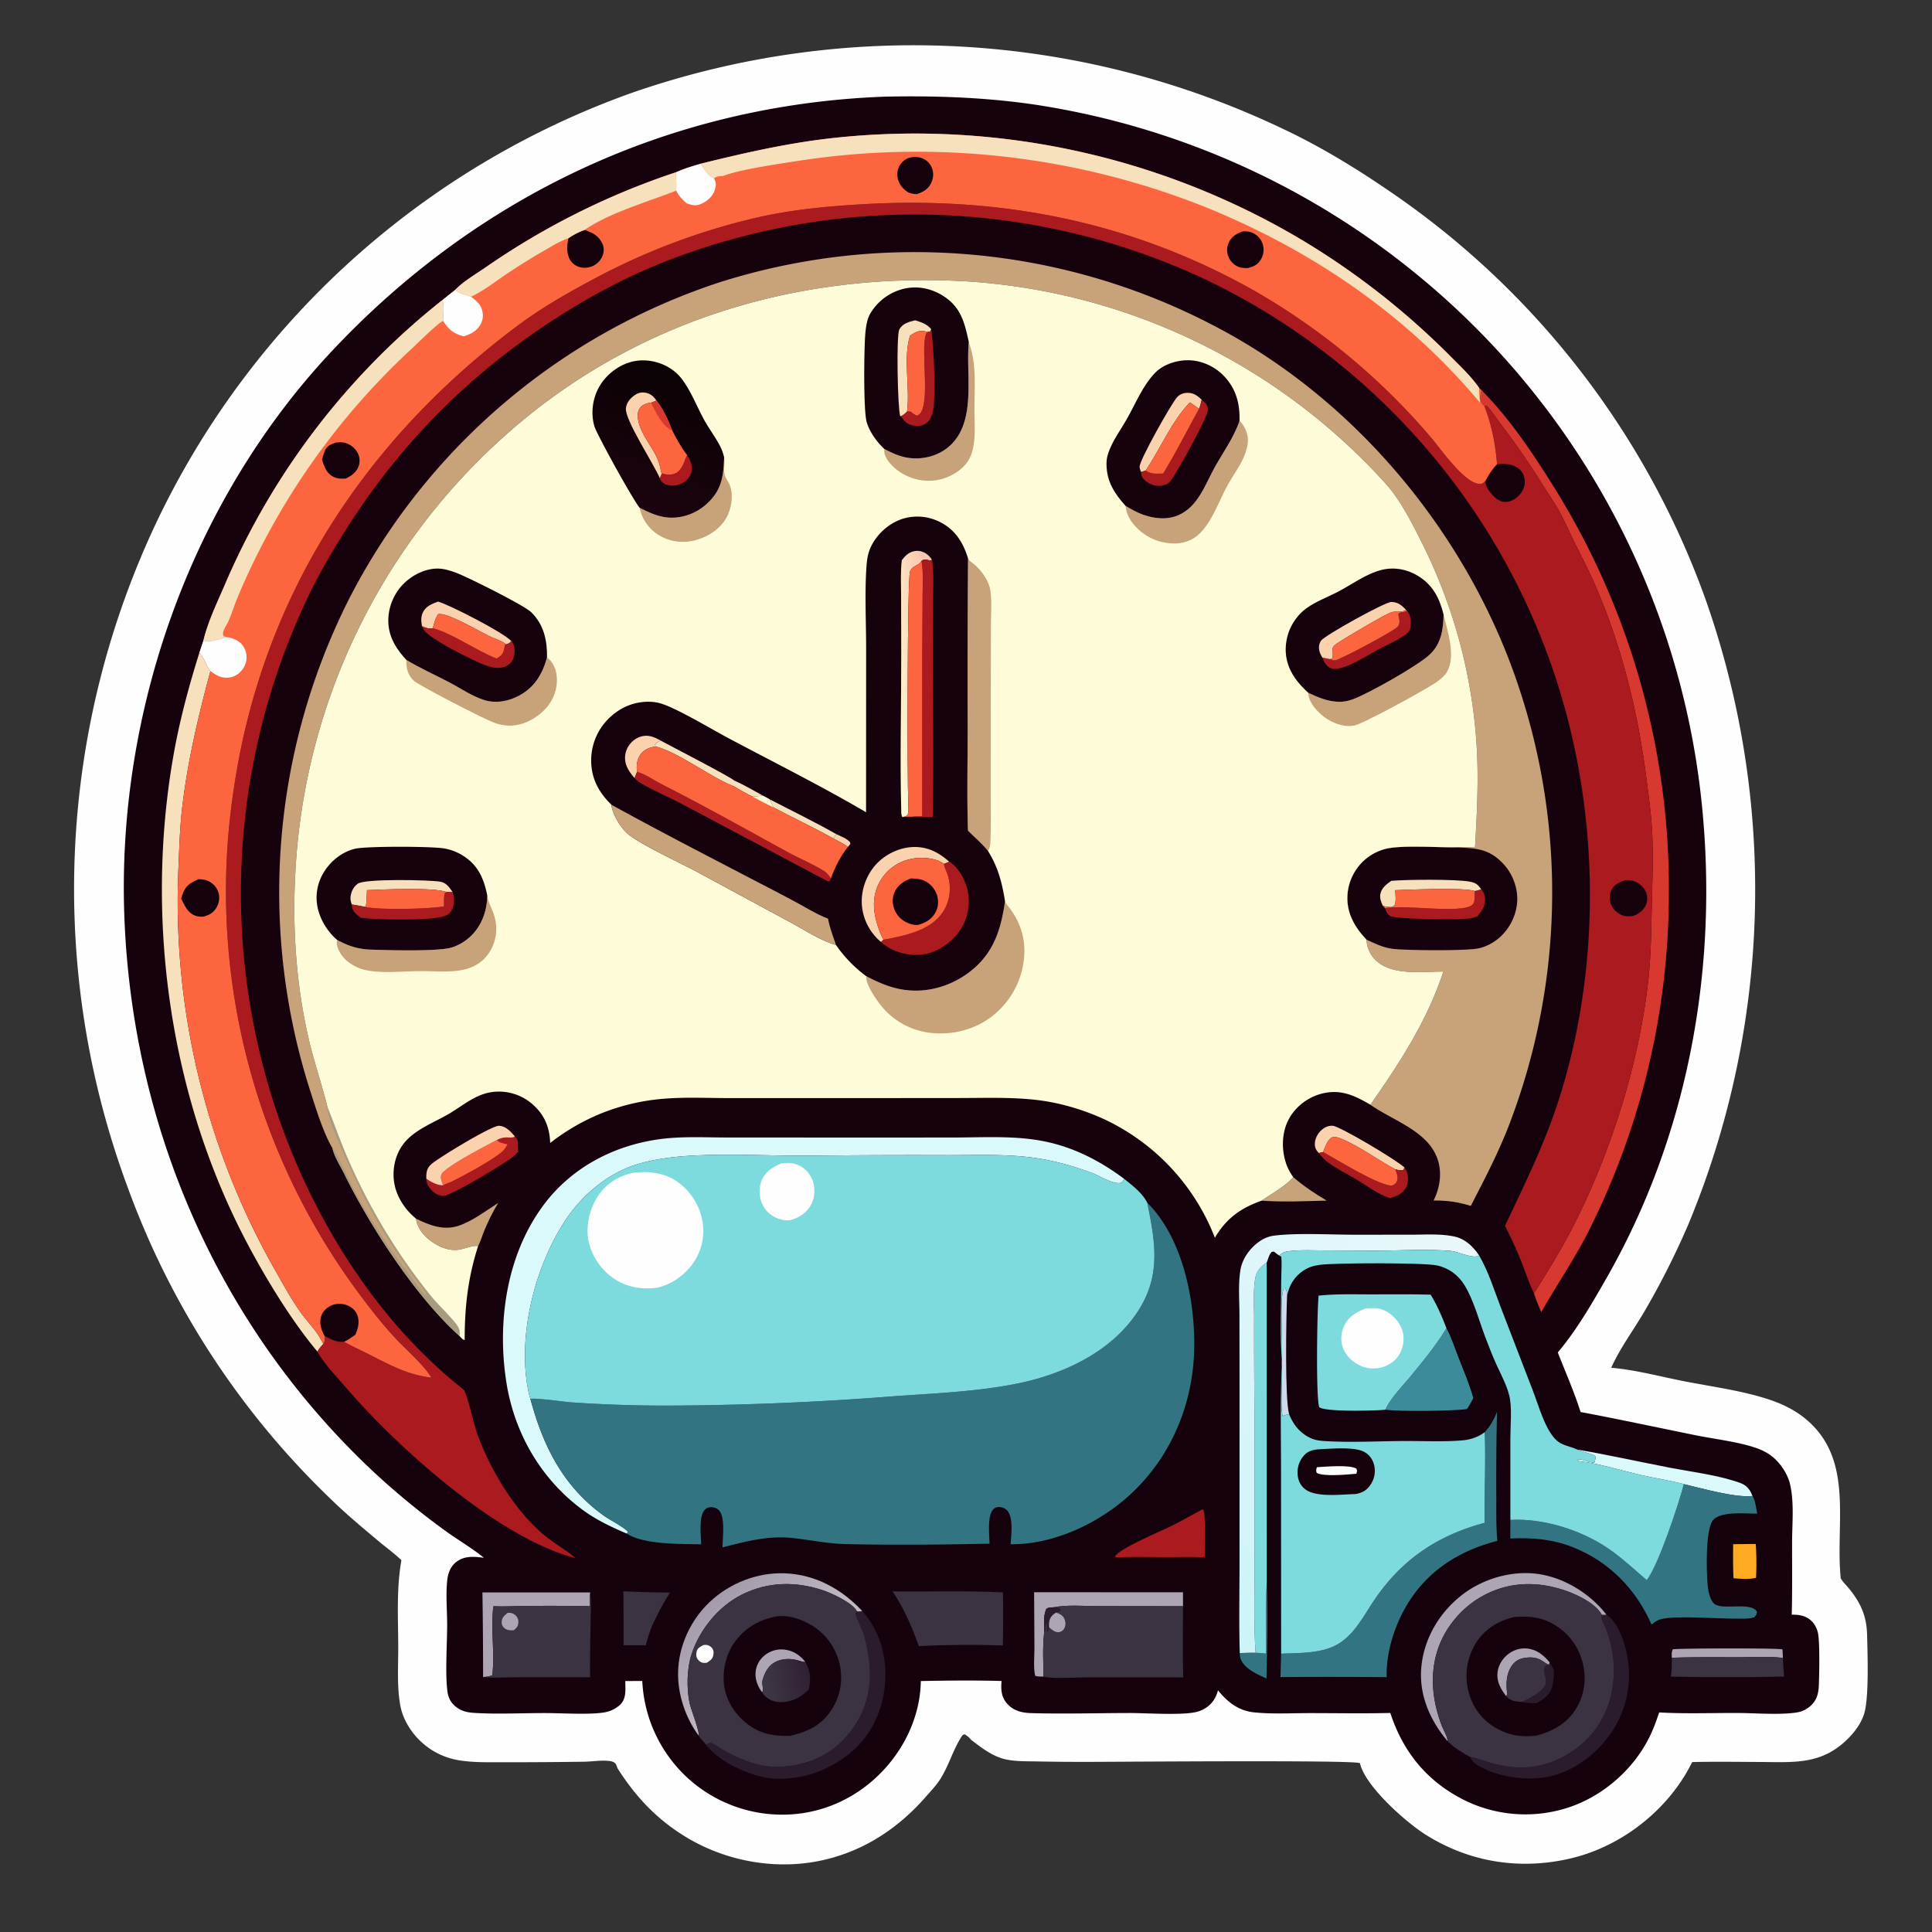 <svg xmlns="http://www.w3.org/2000/svg" style="display: block;" viewBox="0 0 2048 2048" width="512" height="512"><rect x="0" y="0" width="2048" height="2048" fill="#333333" stroke="none"/><defs><linearGradient id="Gradient1" gradientUnits="userSpaceOnUse" x1="755.876" y1="1696.23" x2="821.608" y2="1766.02"><stop class="stop0" offset="0" stop-opacity="1" stop-color="rgb(164,155,172)"></stop><stop class="stop1" offset="1" stop-opacity="1" stop-color="rgb(192,184,193)"></stop></linearGradient><linearGradient id="Gradient2" gradientUnits="userSpaceOnUse" x1="1218.57" y1="1617.22" x2="1578.31" y2="1348.52"><stop class="stop0" offset="0" stop-opacity="1" stop-color="rgb(204,245,249)"></stop><stop class="stop1" offset="1" stop-opacity="1" stop-color="rgb(234,247,250)"></stop></linearGradient><linearGradient id="Gradient3" gradientUnits="userSpaceOnUse" x1="857.319" y1="1775.66" x2="809.397" y2="1784.86"><stop class="stop0" offset="0" stop-opacity="1" stop-color="rgb(48,32,51)"></stop><stop class="stop1" offset="1" stop-opacity="1" stop-color="rgb(61,56,69)"></stop></linearGradient><linearGradient id="Gradient4" gradientUnits="userSpaceOnUse" x1="724.187" y1="396.951" x2="670.066" y2="533.94"><stop class="stop0" offset="0" stop-opacity="1" stop-color="rgb(10,2,4)"></stop><stop class="stop1" offset="1" stop-opacity="1" stop-color="rgb(27,3,14)"></stop></linearGradient><linearGradient id="Gradient5" gradientUnits="userSpaceOnUse" x1="991.936" y1="721.479" x2="943.483" y2="726.538"><stop class="stop0" offset="0" stop-opacity="1" stop-color="rgb(253,198,172)"></stop><stop class="stop1" offset="1" stop-opacity="1" stop-color="rgb(255,251,215)"></stop></linearGradient></defs><path transform="translate(0,0)" fill="rgb(254,254,254)" d="M 425.516 1653.91 C 418.344 1646.91 409.888 1640.86 402.183 1634.42 C 385.597 1620.57 368.608 1606.42 353.069 1591.41 A 869.59 869.59 0 0 1 135.017 1257.69 A 908.562 908.562 0 0 1 167.326 550.557 A 888.48 888.48 0 0 1 669.096 98.658 A 909.446 909.446 0 0 1 1361.74 137.426 C 1399.92 155.522 1436.35 177.697 1471.2 201.498 A 884.063 884.063 0 0 1 1807.89 635.161 A 925.132 925.132 0 0 1 1789.64 1298.07 A 852.6 852.6 0 0 1 1742.51 1391.32 C 1731.36 1410.13 1717.89 1428.44 1708.69 1448.26 L 1707.95 1449.89 C 1733.21 1452.04 1759.2 1459.01 1784.11 1463.95 C 1814.63 1470 1847.17 1474.05 1876.67 1484.02 C 1889.66 1488.41 1902.33 1494.67 1913.04 1503.3 C 1966.26 1546.22 1945.21 1614.47 1951.26 1673.13 C 1953.87 1677.44 1957.71 1681.03 1960.87 1684.97 C 1972.85 1699.94 1978.71 1713.67 1979.19 1732.97 C 1979.66 1752.07 1981.45 1800.92 1975.83 1817.44 C 1972.72 1826.59 1967 1834.7 1960.35 1841.61 C 1931.78 1871.28 1902.33 1867.93 1864 1867.76 C 1840.59 1867.65 1817.22 1867.3 1793.81 1867.88 C 1791.3 1872.73 1788.74 1877.55 1785.88 1882.21 C 1759.37 1925.34 1714.34 1958.36 1665.13 1969.95 C 1611.73 1982.53 1558.55 1974.31 1512.02 1945.33 C 1490.72 1932.07 1447.17 1893.64 1441.56 1869 C 1435.6 1865.62 1195.4 1867.56 1164.66 1867.62 A 2496.21 2496.21 0 0 1 1100.01 1867.21 C 1088.93 1866.96 1077.03 1867.37 1066.17 1865.02 C 1052.3 1862.02 1040.14 1852.55 1029.15 1844.05 C 1028.46 1842.84 1026.86 1841.65 1025.85 1840.66 L 1022.71 1838.43 C 1020.31 1838.99 1020.32 1839.28 1019.03 1841.29 C 1010.19 1855.05 1005.68 1871.82 996.761 1885.88 C 992.507 1892.59 986.431 1898.92 981.19 1904.9 C 952.968 1937.1 918.313 1960.44 876.539 1970.83 C 825.972 1983.41 770.765 1973.99 726.483 1946.92 C 695.876 1928.21 673.645 1904.43 654.546 1874.36 C 653.971 1872.77 653.364 1870.55 652.194 1869.25 C 650.149 1866.99 645.861 1866.62 643.026 1866.46 C 635.297 1866.02 627.122 1867.39 619.314 1867.49 A 5721.84 5721.84 0 0 1 535.432 1868.06 C 518.75 1867.97 501.227 1868.65 484.786 1865.68 A 76.987 76.987 0 0 1 435.285 1833.46 C 430.252 1826.14 426.245 1817.57 424.539 1808.83 C 420.617 1788.74 422.194 1766.55 422.151 1746.08 C 422.087 1715.82 420.115 1683.75 425.516 1653.91 z"></path><path transform="translate(0,0)" fill="rgb(22,2,13)" d="M 938.554 102.444 C 990.756 101.362 1042.5 103.124 1094.25 110.494 A 837.223 837.223 0 0 1 1514.54 301.447 A 834.77 834.77 0 0 1 1805.59 869.88 C 1819.54 1037.48 1786.8 1208.15 1703 1354.77 C 1687.7 1381.54 1671.29 1410.03 1651.32 1433.62 C 1659.4 1454.47 1668.77 1475.47 1675.46 1496.78 C 1716.33 1504.46 1757.05 1513.25 1797.81 1521.5 C 1817.5 1525.48 1841.74 1528.23 1860.46 1534.54 C 1869.32 1537.52 1876.84 1541.47 1883.38 1548.33 C 1889.64 1554.9 1895.18 1563.85 1897.35 1572.66 C 1902.14 1592.07 1899.7 1615.2 1899.68 1635.19 C 1899.65 1660.66 1899.97 1686.18 1899.32 1711.64 L 1901.33 1711.65 C 1909.13 1711.75 1915.77 1713.41 1921.28 1719.37 C 1924.21 1722.56 1926.1 1726.62 1927.06 1730.82 C 1929.22 1740.32 1928.48 1774.73 1928.06 1786.03 C 1927.74 1794.89 1926.02 1802.41 1919.12 1808.41 C 1915.12 1811.9 1910.68 1814.22 1905.42 1815.13 C 1887.9 1818.15 1861.18 1815.93 1842.84 1815.84 C 1814.92 1815.7 1786.65 1816.84 1758.78 1815.25 C 1755.79 1824.31 1752.43 1833.53 1748.14 1842.05 C 1730.92 1876.21 1698.97 1904.08 1662.55 1916.04 A 146.425 146.425 0 0 1 1551.56 1907.89 C 1512.42 1887.96 1487.41 1857.32 1473.78 1815.8 C 1445.21 1816.53 1416.49 1815.96 1387.9 1815.97 C 1368.68 1815.97 1348.56 1817.16 1329.44 1815.18 C 1312.78 1813.46 1301.28 1804.32 1291.12 1791.79 C 1289.5 1797.72 1287.03 1802.84 1282.47 1807.09 A 31.649 31.649 0 0 1 1268.2 1814.75 C 1253.3 1818.45 1215.7 1815.93 1197.76 1815.86 C 1163.17 1815.93 1128.26 1816.96 1093.7 1816 C 1083.73 1815.73 1074.65 1813.83 1067.7 1806.05 C 1061.28 1798.85 1060.94 1790.95 1061.68 1781.92 C 1033.3 1781.14 1004.49 1781.41 976.102 1781.99 C 975.635 1815.6 961.6 1848 939.564 1873.04 C 913.48 1902.69 877.481 1921.05 837.983 1923.36 A 148.722 148.722 0 0 1 728.788 1884.59 A 148.992 148.992 0 0 1 680.848 1781.91 L 662.839 1781.98 C 662.905 1785.81 663.057 1789.7 662.854 1793.51 C 662.572 1798.82 661.014 1803.91 656.903 1807.5 A 33.147 33.147 0 0 1 641.241 1815.11 C 625.924 1817.93 594.963 1815.93 578.277 1815.92 C 553.046 1815.89 527.281 1817.3 502.153 1815.71 C 493.011 1815.13 485.332 1812.63 479.321 1805.36 C 475.98 1801.31 474.729 1796.81 474.123 1791.67 C 471.925 1773.03 473.933 1742.92 474.007 1722.99 C 474.065 1707.48 472.437 1690.94 474.032 1675.58 C 474.838 1667.81 477.47 1660.43 483.899 1655.57 C 492.722 1648.9 502.719 1650.1 512.951 1651.28 C 500.166 1640.93 485.526 1632.46 472.163 1622.79 A 809.76 809.76 0 0 1 397.773 1561.88 C 232.28 1407.82 139.882 1195.53 131.772 970.24 C 124.016 754.773 202.073 532.906 349.589 374.545 C 504.993 207.718 710.183 110.67 938.554 102.444 z"></path><path transform="translate(0,0)" fill="rgb(50,116,130)" d="M 1342.17 1752.87 C 1342.08 1727.9 1341.49 1702.57 1342.82 1677.64 C 1344.06 1711.33 1343.29 1745.53 1342.52 1779.25 C 1332.93 1774.97 1319.42 1769.22 1315.24 1758.77 C 1314.38 1756.62 1314.29 1754.59 1314.2 1752.3 C 1319.76 1752.16 1325.41 1751.81 1330.97 1752.01 C 1334.7 1752.14 1338.45 1752.55 1342.17 1752.87 z"></path><path transform="translate(0,0)" fill="rgb(206,218,236)" d="M 1358.77 1441.44 C 1360.31 1426.58 1355.92 1375.56 1360.95 1365.63 L 1362.37 1365.54 C 1364.24 1368.33 1364.22 1370.55 1364.36 1373.77 C 1363.41 1395.07 1361.88 1483.52 1366.55 1499.29 C 1364.05 1499.47 1365.03 1499.2 1362.67 1500.17 C 1362.11 1500.4 1361.57 1500.65 1361.02 1500.89 L 1361.15 1500.22 L 1359.77 1501.27 C 1356.92 1492.88 1359.6 1461.18 1358.86 1449.78 L 1358.77 1448.53 C 1358.59 1446.22 1358.77 1443.77 1358.77 1441.44 z"></path><path transform="translate(0,0)" fill="rgb(200,162,120)" d="M 1370.89 1247.8 C 1381.62 1257.12 1394.14 1265.53 1406.41 1272.69 C 1383.72 1273.28 1359.89 1274.38 1337.27 1272.79 C 1346.9 1266.1 1363.68 1256.6 1370.89 1247.8 z"></path><path transform="translate(0,0)" fill="rgb(255,170,32)" d="M 1837.24 1636.95 A 1593.93 1593.93 0 0 1 1861.19 1636.69 A 320.879 320.879 0 0 1 1861.48 1672.57 C 1853.32 1674.39 1845.81 1673.67 1837.58 1672.97 C 1837.06 1660.94 1837.08 1648.99 1837.24 1636.95 z"></path><path transform="translate(0,0)" fill="rgb(173,165,180)" d="M 1772.19 1757.3 C 1772.16 1753.82 1771.65 1751.37 1773.32 1748.28 C 1783.14 1747.21 1885.27 1746.94 1889.47 1748.42 A 176.015 176.015 0 0 1 1889.93 1757.5 C 1875.41 1755.57 1859.52 1756.7 1844.85 1756.73 C 1820.66 1756.78 1796.36 1756.43 1772.19 1757.3 z"></path><path transform="translate(0,0)" fill="rgb(250,210,174)" d="M 1397.97 1222.26 C 1395.02 1219.18 1393.74 1216.67 1393.79 1212.32 C 1393.86 1207.07 1396.69 1201.82 1400.43 1198.27 C 1403.73 1195.13 1408.08 1193.04 1412.71 1193.34 C 1420.31 1193.82 1481.45 1230.23 1488.94 1237.78 L 1487.42 1240.34 C 1484.39 1240.92 1482.12 1240.29 1479.2 1239.58 C 1461.01 1229.93 1440.29 1214.5 1421.85 1207.13 C 1418.96 1205.97 1414.36 1204.1 1411.44 1205.97 C 1406.88 1208.9 1404.39 1216.43 1402.56 1221.22 L 1397.97 1222.26 z"></path><path transform="translate(0,0)" fill="rgb(170,26,30)" d="M 1402.56 1221.22 C 1416.59 1228.92 1463 1257.84 1475.95 1256.75 C 1478.4 1255.38 1480.07 1254.48 1480.99 1251.6 C 1482.32 1247.44 1480.59 1243.99 1479.28 1240.19 C 1479.22 1240 1479.23 1239.78 1479.2 1239.58 C 1482.12 1240.29 1484.39 1240.92 1487.42 1240.34 L 1488.94 1237.78 C 1489.76 1239 1490.54 1240.2 1491.07 1241.58 C 1493.06 1246.77 1493.22 1253.5 1490.6 1258.49 C 1486.8 1265.73 1480.66 1267.97 1473.36 1270.14 C 1460.55 1265.91 1449.3 1257.06 1437.8 1250.2 C 1427.67 1244.15 1416.8 1239.05 1407.37 1231.9 C 1403.67 1229.09 1400.84 1225.87 1397.97 1222.26 L 1402.56 1221.22 z"></path><path transform="translate(0,0)" fill="rgb(200,162,120)" d="M 441.013 1291.83 C 455.289 1298.82 470.267 1304.7 486.246 1299.32 C 500.941 1294.37 515.042 1283.47 528.129 1275.13 C 522.215 1284.94 517.381 1294.72 513.047 1305.3 C 510.991 1310.31 509.351 1316.21 506.82 1320.92 C 500.976 1319.88 492.45 1323.88 486.386 1324.75 C 475.403 1326.31 464.06 1321.31 455.582 1314.61 C 448.221 1308.79 442.238 1301.33 441.013 1291.83 z"></path><path transform="translate(0,0)" fill="rgb(252,101,62)" d="M 1402.56 1221.22 C 1404.39 1216.43 1406.88 1208.9 1411.44 1205.97 C 1414.36 1204.1 1418.96 1205.97 1421.85 1207.13 C 1440.29 1214.5 1461.01 1229.93 1479.2 1239.58 C 1479.23 1239.78 1479.22 1240 1479.28 1240.19 C 1480.59 1243.99 1482.32 1247.44 1480.99 1251.6 C 1480.07 1254.48 1478.4 1255.38 1475.95 1256.75 C 1463 1257.84 1416.59 1228.92 1402.56 1221.22 z"></path><path transform="translate(0,0)" fill="rgb(59,50,66)" d="M 660.838 1686.86 A 1924.15 1924.15 0 0 0 710.236 1688.25 C 702.825 1699.63 696.806 1711.61 691.023 1723.87 C 688.429 1730.55 686.315 1737.08 684.577 1744.03 L 661.016 1744.03 A 5688 5688 0 0 0 660.838 1686.86 z"></path><path transform="translate(0,0)" fill="rgb(218,249,251)" d="M 1671.97 1536.59 C 1704.67 1542.21 1737.21 1549.45 1769.79 1555.76 C 1793.74 1560.4 1821.97 1563.7 1844.75 1572.01 C 1849 1573.57 1851.94 1575.71 1854.53 1579.45 C 1855.88 1581.41 1856.82 1583.62 1857.75 1585.81 C 1839.36 1587.91 1804.05 1577.67 1784.95 1573.25 C 1769.57 1569.18 1753.57 1566.91 1738.05 1563.28 C 1717.37 1558.45 1695.57 1551.5 1674.53 1548.97 C 1672.74 1548.75 1673.66 1549.14 1672.09 1547.72 C 1673.89 1544.68 1686.02 1551.58 1690.27 1550.2 C 1690.37 1549.74 1690.47 1549.28 1690.58 1548.83 C 1690.97 1547.21 1691.53 1545.87 1691.25 1544.18 C 1690.76 1541.22 1675.49 1538.93 1671.97 1536.59 z"></path><path transform="translate(0,0)" fill="rgb(173,165,180)" d="M 511.399 1688.06 L 625.638 1688.02 C 625.127 1692.92 625.106 1697.71 625.15 1702.63 A 2348.43 2348.43 0 0 0 554.605 1702.44 C 544.135 1702.51 533.52 1703.19 523.07 1702.64 C 523.016 1703.03 522.958 1703.41 522.909 1703.8 C 519.912 1727.43 524.792 1752.31 521.813 1775.79 C 518.627 1777.27 515.554 1777.43 512.089 1777.76 A 5604.62 5604.62 0 0 0 511.399 1688.06 z"></path><path transform="translate(0,0)" fill="rgb(59,50,66)" d="M 1772.19 1757.3 C 1796.36 1756.43 1820.66 1756.78 1844.85 1756.73 C 1859.52 1756.7 1875.41 1755.57 1889.93 1757.5 C 1890.16 1764.08 1890.74 1770.66 1891.2 1777.23 A 2691.35 2691.35 0 0 1 1771.17 1777.25 C 1772.18 1770.75 1772.26 1763.87 1772.19 1757.3 z"></path><path transform="translate(0,0)" fill="rgb(170,26,30)" d="M 1274.52 1599.98 L 1275.59 1600.49 C 1278.35 1605.35 1276.98 1642.18 1277.04 1650.88 C 1264.4 1650.14 1251.67 1650.65 1239 1650.64 C 1220.91 1650.61 1202.84 1650.21 1184.75 1650.76 L 1181.73 1650.42 C 1185.18 1641.85 1230.87 1623.04 1242.09 1617.39 C 1253.04 1611.88 1263.76 1605.84 1274.52 1599.98 z"></path><path transform="translate(0,0)" fill="rgb(173,165,180)" d="M 1096.2 1687.82 L 1254.01 1687.89 L 1254.04 1702.68 L 1163.83 1702.57 C 1149.14 1702.57 1131.05 1700.87 1116.74 1703.85 C 1113.44 1704.05 1111.59 1703.6 1109 1705.75 C 1105.86 1713.66 1106.79 1721.44 1106.95 1729.81 C 1105.03 1745.26 1105.97 1761.68 1106.17 1777.24 C 1103.05 1777.29 1100.35 1777.38 1097.32 1776.42 C 1095.27 1767.75 1096.59 1755.98 1096.54 1746.98 L 1096.2 1687.82 z"></path><path transform="translate(0,0)" fill="url(#Gradient1)" d="M 740.628 1839.82 C 726.597 1820.98 718.35 1796.18 718.795 1772.7 C 719.325 1744.68 732.06 1717.28 752.363 1698.11 C 773.322 1678.32 802.514 1666.76 831.405 1667.75 C 863.938 1668.86 892.081 1684.24 913.954 1707.72 C 911.695 1708.52 910.716 1708.66 908.386 1708.07 C 903.888 1699.06 881.347 1688.74 872.156 1685.69 C 843.205 1676.07 813.718 1676.6 786.221 1690.45 C 761.601 1702.85 741.678 1727.35 733.091 1753.54 C 728.088 1768.79 727.719 1789.29 730.914 1804.99 C 732.21 1811.37 742.077 1836.45 740.628 1839.82 z"></path><path transform="translate(0,0)" fill="rgb(173,165,180)" d="M 1534.44 1845.67 A 188.524 188.524 0 0 1 1532.8 1843.67 C 1514.79 1821.54 1503.7 1794.73 1506.8 1765.86 C 1510 1736.07 1525.98 1709.41 1549.43 1690.98 C 1571.11 1673.94 1601.2 1664.88 1628.68 1668.25 C 1657.4 1671.78 1685.34 1688.97 1702.96 1711.72 C 1701.09 1712.05 1699.88 1711.99 1698.02 1711.82 C 1690.58 1698.28 1667.86 1688.45 1653.74 1684.28 C 1625.63 1675.99 1597.65 1677.51 1571.72 1691.76 C 1548.44 1704.56 1529.98 1727.17 1522.78 1752.79 C 1515.55 1778.51 1518.99 1805.02 1528.48 1829.64 C 1530.07 1833.77 1534.77 1841.49 1534.44 1845.67 z"></path><path transform="translate(0,0)" fill="rgb(42,27,45)" d="M 1702.96 1711.72 C 1714.46 1718.91 1721.06 1738.27 1723.96 1750.78 A 108.813 108.813 0 0 1 1710.29 1833.18 C 1695.42 1856.97 1670.3 1877.03 1642.57 1883.1 C 1619.01 1888.25 1586.4 1883.88 1565.89 1870.86 C 1562.12 1868.47 1560.22 1866.54 1558.43 1862.42 C 1566.22 1863.51 1574.56 1867.17 1582.22 1869.27 C 1605.74 1875.72 1629.33 1875.4 1651.6 1864.95 C 1676.84 1853.1 1695.22 1834.1 1704.62 1807.74 C 1714.28 1780.62 1712.39 1746.87 1699.81 1720.93 C 1698.12 1717.43 1696.93 1715.7 1698.02 1711.82 C 1699.88 1711.99 1701.09 1712.05 1702.96 1711.72 z"></path><path transform="translate(0,0)" fill="rgb(170,26,30)" d="M 451.949 1249.4 A 86.71 86.71 0 0 1 451.949 1246.74 C 452.043 1241.6 453.117 1237.92 456.995 1234.35 C 464.37 1227.57 521.671 1192.9 528.995 1193.4 C 536.405 1193.91 541.297 1199.49 545.808 1204.74 C 547.036 1206.33 548.107 1207.74 548.94 1209.57 C 548.903 1213.34 549.024 1217.05 549.266 1220.81 C 547.224 1223.03 545.12 1225.31 542.716 1227.15 C 534.252 1233.62 478.841 1267.35 470.395 1267.62 C 465.713 1267.76 461.458 1265.55 458.203 1262.3 C 454.359 1258.46 452.061 1254.92 451.949 1249.4 z"></path><path transform="translate(0,0)" fill="rgb(252,101,62)" d="M 469.588 1256.42 L 469.123 1254.97 C 468.022 1251.63 466.643 1248.74 467.78 1245.23 C 470.216 1237.71 517.212 1213.29 526.728 1208.52 C 529.666 1211.74 533.788 1211.94 537.934 1213.1 C 536.382 1215.77 534.816 1218.45 532.475 1220.52 C 521.71 1230.02 493.189 1245.21 479.803 1252 C 476.467 1253.7 472.761 1254.5 469.588 1256.42 z"></path><path transform="translate(0,0)" fill="rgb(250,210,174)" d="M 451.949 1249.4 A 86.71 86.71 0 0 1 451.949 1246.74 C 452.043 1241.6 453.117 1237.92 456.995 1234.35 C 464.37 1227.57 521.671 1192.9 528.995 1193.4 C 536.405 1193.91 541.297 1199.49 545.808 1204.74 C 541.124 1207.52 535.759 1203.34 526.728 1208.52 C 517.212 1213.29 470.216 1237.71 467.78 1245.23 C 466.643 1248.74 468.022 1251.63 469.123 1254.97 L 469.588 1256.42 C 464.013 1256.72 456.342 1252.67 451.949 1249.4 z"></path><path transform="translate(0,0)" fill="rgb(60,139,155)" d="M 1533.29 1407.89 C 1538.5 1417.69 1542.07 1428.75 1546.09 1439.09 C 1551.57 1453.17 1557.74 1467.44 1561.74 1482.03 C 1559.64 1486.1 1557.67 1490 1554.89 1493.67 C 1541.25 1495.8 1481.83 1496.4 1468.62 1494.34 C 1473.43 1482.71 1487.59 1468.38 1495.82 1458.29 C 1508.87 1442.3 1522.66 1425.64 1533.29 1407.89 z"></path><path transform="translate(0,0)" fill="rgb(42,27,45)" d="M 913.954 1707.72 C 932.673 1728.85 940.097 1755.1 938.307 1782.91 C 936.537 1810.41 925.036 1837.37 904.122 1855.73 C 880.549 1876.42 850.199 1887.52 818.777 1885.25 C 796.884 1883.68 762.527 1868.01 749.049 1850.33 C 748.824 1850.04 748.652 1849.7 748.453 1849.39 C 748.754 1849.23 749.051 1849.07 749.356 1848.92 C 750.063 1848.58 752.67 1847.33 753.384 1847.44 C 755.675 1847.78 766.256 1855 768.91 1856.45 C 779.186 1862.04 790.298 1866.77 801.564 1869.97 C 813.761 1873.44 826.403 1873.55 838.884 1871.71 C 866.094 1867.69 887.377 1855.09 903.643 1832.71 C 926.042 1801.9 925.805 1766.88 915.312 1731.68 C 913.831 1726.71 907.318 1714.35 907.041 1711.39 C 906.867 1709.52 907.347 1709.49 908.386 1708.07 C 910.716 1708.66 911.695 1708.52 913.954 1707.72 z"></path><path transform="translate(0,0)" fill="rgb(125,219,222)" d="M 1330.97 1752.01 C 1329.02 1722.68 1329.9 1692.91 1329.84 1663.51 L 1329.88 1502.1 A 7968.34 7968.34 0 0 1 1329.38 1398.42 C 1329.48 1384.41 1328.21 1368.26 1330.72 1354.53 C 1332.11 1346.93 1336.71 1342.61 1342.78 1338.29 L 1342.82 1677.64 C 1341.49 1702.57 1342.08 1727.9 1342.17 1752.87 C 1338.45 1752.55 1334.7 1752.14 1330.97 1752.01 z"></path><path transform="translate(0,0)" fill="rgb(59,50,66)" d="M 946.172 1686.94 C 985.128 1687.43 1024.25 1685.99 1063.15 1688.01 C 1063.66 1706.73 1063.28 1725.48 1063.11 1744.21 C 1033.61 1743.31 1003.5 1743.43 974.047 1744.96 C 966.535 1724.21 958.473 1705.41 946.172 1686.94 z"></path><path transform="translate(0,0)" fill="rgb(59,50,66)" d="M 625.638 1688.02 C 627.09 1697.36 626.145 1707.7 626.062 1717.21 C 625.886 1737.4 625.195 1757.79 625.552 1777.95 L 548.265 1777.95 C 536.521 1777.95 523.691 1779.02 512.089 1777.76 C 515.554 1777.43 518.627 1777.27 521.813 1775.79 C 524.792 1752.31 519.912 1727.43 522.909 1703.8 C 522.958 1703.41 523.016 1703.03 523.07 1702.64 C 533.52 1703.19 544.135 1702.51 554.605 1702.44 A 2348.43 2348.43 0 0 1 625.15 1702.63 C 625.106 1697.71 625.127 1692.92 625.638 1688.02 z"></path><path transform="translate(0,0)" fill="rgb(173,165,180)" d="M 537.996 1709.72 C 539.147 1709.65 540.338 1709.52 541.487 1709.74 C 544.028 1710.21 546.613 1711.96 548.037 1714.09 C 549.544 1716.34 549.703 1718.91 549.293 1721.51 C 548.798 1724.64 546.882 1726.28 544.537 1728.14 C 540.505 1728.33 537.354 1728.32 534.202 1725.42 C 532.488 1723.85 531.74 1721.95 531.776 1719.62 C 531.85 1714.76 534.602 1712.67 537.996 1709.72 z"></path><path transform="translate(0,0)" fill="rgb(50,116,130)" d="M 1586.94 1496.46 A 2867.74 2867.74 0 0 0 1586.13 1585.8 C 1586.21 1601.59 1585.77 1617.67 1587.27 1633.39 C 1546.78 1643.66 1512.64 1665.34 1491.03 1701.94 C 1478.06 1723.9 1469.15 1752.17 1469.93 1777.86 A 6715.85 6715.85 0 0 0 1357.35 1777.78 L 1358.05 1752.99 C 1376.15 1752.14 1396.7 1752.85 1413.5 1745.27 C 1434.11 1735.97 1444.55 1714.31 1456.55 1696.51 C 1485.75 1653.2 1523.55 1627.75 1573.78 1614.23 C 1573.33 1582.26 1575.09 1550.11 1573.89 1518.17 C 1579.93 1511.37 1583.68 1504.89 1586.94 1496.46 z"></path><path transform="translate(0,0)" fill="url(#Gradient2)" d="M 1314.2 1752.3 C 1313.26 1720.47 1313.95 1688.45 1313.95 1656.6 L 1313.97 1479.74 L 1313.87 1394.16 C 1313.85 1378.52 1312.37 1361.42 1314.95 1346 C 1316.97 1333.87 1325.55 1322.33 1335.7 1315.54 C 1340.4 1312.4 1345.27 1310.5 1350.88 1309.8 C 1375.1 1306.77 1410.99 1308.87 1436.28 1308.85 L 1495.94 1308.82 C 1510.76 1308.82 1527.18 1307.63 1541.7 1310.77 C 1553.21 1313.26 1561.56 1321.4 1567.89 1330.81 C 1562.05 1334.96 1545.24 1326.61 1537.86 1326.02 C 1510.52 1323.81 1482.55 1325.85 1455.13 1325.75 L 1401.71 1325.49 C 1389.88 1325.44 1377.44 1324.82 1365.71 1326.39 C 1361.42 1326.97 1359.32 1328.06 1356.08 1330.88 C 1355.62 1330.59 1355.15 1330.29 1354.7 1329.99 C 1353.24 1329.02 1352.02 1328.03 1350.72 1326.87 C 1349.64 1326.9 1348.63 1326.62 1347.78 1327.41 C 1345.47 1329.59 1343.99 1335.26 1342.78 1338.29 C 1336.71 1342.61 1332.11 1346.93 1330.72 1354.53 C 1328.21 1368.26 1329.48 1384.41 1329.38 1398.42 A 7968.34 7968.34 0 0 0 1329.88 1502.1 L 1329.84 1663.51 C 1329.9 1692.91 1329.02 1722.68 1330.97 1752.01 C 1325.41 1751.81 1319.76 1752.16 1314.2 1752.3 z"></path><path transform="translate(0,0)" fill="rgb(59,50,66)" d="M 1116.74 1703.85 C 1131.05 1700.87 1149.14 1702.57 1163.83 1702.57 L 1254.04 1702.68 C 1254.03 1727.78 1253.55 1753 1254.24 1778.08 L 1153.66 1778.02 C 1142.68 1778.03 1115.25 1779.9 1106.17 1777.24 C 1105.97 1761.68 1105.03 1745.26 1106.95 1729.81 C 1106.79 1721.44 1105.86 1713.66 1109 1705.75 C 1111.59 1703.6 1113.44 1704.05 1116.74 1703.85 z"></path><path transform="translate(0,0)" fill="rgb(42,27,45)" d="M 1106.95 1729.81 C 1106.79 1721.44 1105.86 1713.66 1109 1705.75 C 1111.59 1703.6 1113.44 1704.05 1116.74 1703.85 C 1119.16 1704.05 1121.99 1703.66 1123.77 1705.53 C 1124.16 1705.93 1124.38 1706.47 1124.68 1706.94 C 1122.86 1708.47 1121.7 1708.89 1119.38 1709.38 C 1115.68 1711.82 1113.18 1714.27 1112.28 1718.79 C 1111.88 1720.83 1112.04 1722.99 1112.17 1725.06 C 1111.66 1726.94 1111.08 1728.73 1110.39 1730.55 C 1109.32 1727.64 1109.89 1723.68 1109.99 1720.57 L 1109.24 1720.45 C 1107.96 1723.13 1108.11 1725.74 1108.07 1728.64 L 1106.95 1729.81 z"></path><path transform="translate(0,0)" fill="rgb(173,165,180)" d="M 1119.38 1709.38 C 1123.56 1710.94 1126.64 1712.04 1128.45 1716.45 C 1129.77 1719.65 1129.79 1723.51 1127.96 1726.54 C 1126.71 1728.61 1124.58 1730.03 1122.15 1730.19 C 1118.36 1730.42 1114.8 1727.45 1112.17 1725.06 C 1112.04 1722.99 1111.88 1720.83 1112.28 1718.79 C 1113.18 1714.27 1115.68 1711.82 1119.38 1709.38 z"></path><path transform="translate(0,0)" fill="rgb(247,224,188)" d="M 336.567 1432.85 C 308.724 1399.87 280.178 1352.72 260.097 1314.2 C 179.67 1159.92 153.999 974.518 183.391 803.538 C 189.911 765.608 199.719 728.952 211.23 692.285 C 217.339 697.628 218.053 705.542 223.107 711.343 C 210.263 758.703 198.873 807.082 193.152 855.857 C 190.78 876.076 190.098 896.435 189.305 916.763 A 791.834 791.834 0 0 0 290.668 1344.68 C 299.427 1359.96 307.991 1376 318.138 1390.4 C 325.217 1400.45 334.958 1409.73 340.585 1420.61 C 341.293 1421.98 342.003 1423.34 342.689 1424.72 C 340.243 1427.35 338.18 1429.62 336.567 1432.85 z"></path><path transform="translate(0,0)" fill="rgb(50,116,130)" d="M 1784.95 1573.25 C 1804.05 1577.67 1839.36 1587.91 1857.75 1585.81 C 1860.86 1590.62 1861.5 1598.93 1862.74 1604.58 C 1850.77 1604.55 1824.7 1601.75 1816.18 1611.05 C 1807.52 1620.5 1808.79 1667.87 1810.37 1681.91 C 1811 1687.51 1812.96 1697.9 1818.5 1700.96 C 1828.54 1706.52 1856.44 1697.87 1862.54 1708.6 C 1862.01 1711.62 1861.56 1712.06 1859.55 1714.42 C 1853.34 1716.39 1846.3 1715.76 1839.83 1715.81 C 1820.81 1715.99 1777.01 1712.33 1760.92 1716.31 C 1756.92 1717.3 1753.81 1719.53 1750.7 1722.13 C 1734.07 1684.18 1705.21 1654.82 1666.36 1639.74 C 1645.06 1631.48 1623.61 1629.78 1600.97 1630.85 L 1601.06 1611.17 C 1636 1609.2 1676.12 1621.92 1704.76 1641.46 C 1719.24 1651.34 1732.25 1663.62 1745.57 1674.99 C 1757.61 1660.38 1779.8 1593.5 1784.95 1573.25 z"></path><path transform="translate(0,0)" fill="rgb(125,219,222)" d="M 1397.77 1373.44 C 1416.08 1371.5 1434.76 1372.09 1453.15 1372.09 C 1474.25 1372.09 1495.41 1371.83 1516.5 1372.41 C 1523.53 1383.6 1528.49 1395.64 1533.29 1407.89 C 1522.66 1425.64 1508.87 1442.3 1495.82 1458.29 C 1487.59 1468.38 1473.43 1482.71 1468.62 1494.34 A 92.157 92.157 0 0 1 1465.07 1494.65 C 1454.93 1495.36 1404.58 1496.88 1398.4 1491.58 C 1394.77 1480.52 1396.19 1389.24 1397.77 1373.44 z"></path><path transform="translate(0,0)" fill="rgb(254,254,254)" d="M 1447.16 1387.2 C 1454.37 1386.59 1460.41 1385.94 1467.24 1388.98 C 1475.83 1392.8 1483.25 1400.71 1486.31 1409.63 C 1489.09 1417.75 1487.98 1427.19 1483.9 1434.68 C 1479.5 1442.77 1472.53 1447.22 1463.91 1449.75 C 1457.06 1451.09 1450.89 1451.08 1444.25 1448.61 C 1435.35 1445.3 1427.33 1438.19 1423.76 1429.29 C 1420.81 1421.96 1421.3 1413.74 1424.4 1406.54 C 1428.88 1396.14 1437.01 1391.03 1447.16 1387.2 z"></path><path transform="translate(0,0)" fill="rgb(215,57,49)" d="M 1570.7 413.894 C 1598.84 442.155 1621.78 476.034 1643.04 509.651 A 802.441 802.441 0 0 1 1769.05 947.031 A 797.842 797.842 0 0 1 1683.13 1306.79 C 1668.21 1335.9 1649.86 1362.58 1633.82 1390.97 C 1631.06 1384.36 1628.14 1377.8 1626.09 1370.93 C 1640.77 1347.58 1655.51 1323.78 1668.03 1299.2 C 1707.99 1220.74 1738.12 1125.19 1747.42 1037.42 C 1750.32 1010.13 1750.41 983.5 1751.07 956.145 C 1751.65 931.997 1752.56 908.013 1751.44 883.849 C 1750.51 863.782 1747.7 844.116 1745.14 824.211 C 1736.16 754.39 1719.36 685.85 1691.35 621.135 C 1684.24 604.718 1675.97 588.799 1668 572.792 C 1663.1 562.964 1658.77 552.682 1653.52 543.061 C 1648.11 533.158 1641.47 523.835 1635.5 514.264 C 1621.14 491.278 1608.79 473.322 1592.41 451.654 C 1587.75 445.493 1583.48 438.882 1578.54 432.957 C 1576.47 430.479 1576.57 430.363 1573.32 430.097 C 1572.28 429.585 1571.01 427.956 1570.48 426.869 C 1568.48 422.755 1568.99 417.986 1570.7 413.894 z"></path><path transform="translate(0,0)" fill="rgb(218,249,251)" d="M 664.204 1625.6 C 647.696 1618.51 632.081 1611.18 617.548 1600.47 C 572.981 1567.6 544.786 1518.36 536.547 1463.9 C 526.939 1400.38 537.115 1330 576.044 1277.6 C 605.407 1238.07 649.463 1214.77 697.72 1207.78 C 721.785 1204.29 747.076 1205.79 771.375 1205.8 L 884.317 1205.85 L 1010.06 1205.83 C 1041.34 1205.79 1074.39 1203.64 1105.19 1209.52 C 1137.34 1215.66 1165.55 1230.18 1191.61 1249.59 C 1190.77 1250.87 1189.64 1253.43 1188.14 1253.85 C 1180.61 1255.96 1165.52 1246.44 1158.26 1243.69 C 1138.86 1236.37 1119.08 1230.71 1098.53 1227.65 C 1067.5 1223.04 1035.24 1224.57 1003.92 1224.52 A 10331.1 10331.1 0 0 0 861.278 1225.02 C 817.811 1225.48 773.812 1222.55 730.444 1225.23 C 712.005 1226.37 692.509 1228.89 674.817 1234.36 C 645.011 1243.58 618.15 1265.84 600.779 1291.42 C 567.406 1340.57 548.336 1415.14 559.856 1473.43 C 560.487 1476.63 561.238 1479.84 562.292 1482.92 C 575.679 1533.18 597.503 1576.67 641.146 1607.38 C 646.089 1610.85 663.269 1619.82 665.8 1624.1 C 665.288 1624.62 664.838 1625.24 664.204 1625.6 z"></path><path transform="translate(0,0)" fill="rgb(125,219,222)" d="M 1356.08 1330.88 C 1359.32 1328.06 1361.42 1326.97 1365.71 1326.39 C 1377.44 1324.82 1389.88 1325.44 1401.71 1325.49 L 1455.13 1325.75 C 1482.55 1325.85 1510.52 1323.81 1537.86 1326.02 C 1545.24 1326.61 1562.05 1334.96 1567.89 1330.81 C 1577.78 1347.68 1583.9 1367.68 1590.92 1385.95 L 1625.29 1475.17 C 1631.2 1490.42 1637.41 1513.85 1648.83 1525.68 C 1655.59 1532.69 1663.91 1532.71 1671.97 1536.59 C 1675.49 1538.93 1690.76 1541.22 1691.25 1544.18 C 1691.53 1545.87 1690.97 1547.21 1690.58 1548.83 C 1690.47 1549.28 1690.37 1549.74 1690.27 1550.2 C 1686.02 1551.58 1673.89 1544.68 1672.09 1547.72 C 1673.66 1549.14 1672.74 1548.75 1674.53 1548.97 C 1695.57 1551.5 1717.37 1558.45 1738.05 1563.28 C 1753.57 1566.91 1769.57 1569.18 1784.95 1573.25 C 1779.8 1593.5 1757.61 1660.38 1745.57 1674.99 C 1732.25 1663.62 1719.24 1651.34 1704.76 1641.46 C 1676.12 1621.92 1636 1609.2 1601.06 1611.17 L 1601.05 1524.47 C 1601.04 1511.1 1603.02 1491.58 1599.83 1479.08 C 1596.89 1467.57 1590.88 1456.76 1586.02 1445.94 C 1581.82 1436.59 1578.13 1427.05 1574.48 1417.48 C 1567.7 1399.69 1562.22 1378.17 1552.25 1362.05 C 1545.7 1351.45 1535.35 1343.89 1523.07 1341.36 C 1508.74 1338.41 1415.17 1338.6 1399.33 1340.74 C 1392.86 1341.62 1387.26 1343.15 1381.77 1346.8 C 1371.95 1353.33 1366.54 1362.44 1364.36 1373.77 C 1364.22 1370.55 1364.24 1368.33 1362.37 1365.54 L 1360.95 1365.63 C 1355.92 1375.56 1360.31 1426.58 1358.77 1441.44 C 1356.69 1414.42 1358.14 1384.79 1358.14 1357.48 C 1358.14 1349.13 1358.97 1340.41 1358.21 1332.12 L 1356.08 1330.88 z"></path><path transform="translate(0,0)" fill="rgb(59,50,66)" d="M 1534.44 1845.67 C 1534.77 1841.49 1530.07 1833.77 1528.48 1829.64 C 1518.99 1805.02 1515.55 1778.51 1522.78 1752.79 C 1529.98 1727.17 1548.44 1704.56 1571.72 1691.76 C 1597.65 1677.51 1625.63 1675.99 1653.74 1684.28 C 1667.86 1688.45 1690.58 1698.28 1698.02 1711.82 C 1696.93 1715.7 1698.12 1717.43 1699.81 1720.93 C 1712.39 1746.87 1714.28 1780.62 1704.62 1807.74 C 1695.22 1834.1 1676.84 1853.1 1651.6 1864.95 C 1629.33 1875.4 1605.74 1875.72 1582.22 1869.27 C 1574.56 1867.17 1566.22 1863.51 1558.43 1862.42 C 1552.36 1859.53 1538.67 1850.72 1534.44 1845.67 z"></path><path transform="translate(0,0)" fill="rgb(22,2,13)" d="M 1604.83 1714.15 C 1619.75 1713.09 1632.24 1713.68 1645.74 1721.17 C 1661.62 1729.98 1672.37 1743.54 1677.26 1761.05 C 1681.86 1777.49 1680.2 1794.79 1671.67 1809.67 C 1662.25 1826.1 1646.95 1834.99 1629.14 1839.68 C 1612.81 1841.76 1599.24 1839.71 1584.98 1831.27 C 1570.34 1822.59 1560.51 1808.97 1556.53 1792.44 A 65.868 65.868 0 0 1 1564.4 1741.93 C 1573.55 1727.1 1588.1 1718.12 1604.83 1714.15 z"></path><path transform="translate(0,0)" fill="rgb(42,27,45)" d="M 1642.67 1762.18 C 1644.16 1764.84 1645.65 1767.48 1647.24 1770.07 C 1646.92 1780.57 1647.16 1790.93 1638.77 1798.64 C 1635.71 1801.46 1632.18 1803.55 1628.52 1805.49 C 1623.28 1805.52 1618.63 1805.32 1613.47 1804.18 L 1620.48 1800.63 C 1625.23 1798.26 1629.37 1795.78 1633.3 1792.2 C 1643.55 1782.87 1636.18 1778.51 1636.79 1767.92 C 1638.48 1765.28 1638.69 1765.55 1641.77 1764.72 L 1642.67 1762.18 z"></path><path transform="translate(0,0)" fill="rgb(173,165,180)" d="M 1596.62 1798.06 C 1591.38 1791.13 1587.02 1783.89 1587.28 1774.86 C 1587.5 1767.03 1591.45 1759.75 1597.27 1754.63 C 1603.1 1749.52 1610.71 1746.77 1618.46 1747.46 C 1628.93 1748.38 1636.25 1754.46 1642.67 1762.18 L 1641.77 1764.72 C 1641.34 1764.53 1640.91 1764.34 1640.48 1764.14 C 1638.77 1763.35 1637.37 1762.28 1635.84 1761.2 C 1629.73 1756.88 1623.21 1756.29 1615.84 1757.49 C 1610.35 1758.39 1606.03 1760.91 1602.78 1765.47 C 1596.34 1774.5 1596.38 1785.34 1597.71 1795.85 L 1596.62 1798.06 z"></path><path transform="translate(0,0)" fill="rgb(59,50,66)" d="M 1596.62 1798.06 L 1597.71 1795.85 C 1596.38 1785.34 1596.34 1774.5 1602.78 1765.47 C 1606.03 1760.91 1610.35 1758.39 1615.84 1757.49 C 1623.21 1756.29 1629.73 1756.88 1635.84 1761.2 C 1637.37 1762.28 1638.77 1763.35 1640.48 1764.14 C 1640.91 1764.34 1641.34 1764.53 1641.77 1764.72 C 1638.69 1765.55 1638.48 1765.28 1636.79 1767.92 C 1636.18 1778.51 1643.55 1782.87 1633.3 1792.2 C 1629.37 1795.78 1625.23 1798.26 1620.48 1800.63 L 1613.47 1804.18 C 1606.39 1803.49 1601.7 1803.71 1596.62 1798.06 z"></path><path transform="translate(0,0)" fill="rgb(59,50,66)" d="M 740.628 1839.82 C 742.077 1836.45 732.21 1811.37 730.914 1804.99 C 727.719 1789.29 728.088 1768.79 733.091 1753.54 C 741.678 1727.35 761.601 1702.85 786.221 1690.45 C 813.718 1676.6 843.205 1676.07 872.156 1685.69 C 881.347 1688.74 903.888 1699.06 908.386 1708.07 C 907.347 1709.49 906.867 1709.52 907.041 1711.39 C 907.318 1714.35 913.831 1726.71 915.312 1731.68 C 925.805 1766.88 926.042 1801.9 903.643 1832.71 C 887.377 1855.09 866.094 1867.69 838.884 1871.71 C 826.403 1873.55 813.761 1873.44 801.564 1869.97 C 790.298 1866.77 779.186 1862.04 768.91 1856.45 C 766.256 1855 755.675 1847.78 753.384 1847.44 C 752.67 1847.33 750.063 1848.58 749.356 1848.92 C 749.051 1849.07 748.754 1849.23 748.453 1849.39 C 745.766 1846.01 742.788 1843.7 740.628 1839.82 z"></path><path transform="translate(0,0)" fill="rgb(254,254,254)" d="M 745.491 1743.84 C 746.483 1743.73 747.333 1743.59 748.315 1743.62 C 750.715 1743.67 753.258 1745.09 754.755 1746.94 C 756.727 1749.38 756.653 1752.3 755.981 1755.19 C 755.096 1758.99 752.193 1760.61 749.171 1762.61 C 747.856 1762.7 746.381 1762.88 745.062 1762.62 C 742.516 1762.13 740.011 1760.04 738.879 1757.77 C 737.741 1755.5 737.93 1752.22 738.739 1749.84 C 739.815 1746.67 742.769 1745.4 745.491 1743.84 z"></path><path transform="translate(0,0)" fill="rgb(22,2,13)" d="M 824.315 1713.3 C 836.481 1712.03 849.507 1716.43 859.903 1722.61 A 64.397 64.397 0 0 1 889.772 1762.97 C 893.839 1779.71 891.279 1796.56 882.215 1811.23 C 871.433 1828.68 856.506 1835.74 837.329 1840.11 C 821.47 1840.24 808.101 1838.74 794.703 1829.3 C 780.96 1819.61 770.467 1804.8 767.813 1788.01 C 765.249 1771.8 769.478 1753.45 779.14 1740.21 C 790.126 1725.16 806.097 1716.22 824.315 1713.3 z"></path><path transform="translate(0,0)" fill="rgb(173,165,180)" d="M 807.846 1793.88 C 803.207 1787.79 800.206 1779.97 800.994 1772.2 C 801.699 1765.24 805.169 1759.06 810.618 1754.69 A 28.334 28.334 0 0 1 832.405 1748.76 C 841.263 1750 848.33 1754.86 853.725 1761.81 C 853.262 1761.77 852.799 1761.75 852.337 1761.7 C 850.349 1761.5 848.562 1760.88 846.661 1760.3 C 838.466 1757.82 829.06 1757.86 821.373 1762.03 C 814.279 1765.88 810.201 1773.75 808.302 1781.35 C 807.681 1783.84 808.294 1786.5 808.615 1788.99 C 808.879 1791.04 808.905 1792.11 807.846 1793.88 z"></path><path transform="translate(0,0)" fill="url(#Gradient3)" d="M 807.846 1793.88 C 808.905 1792.11 808.879 1791.04 808.615 1788.99 C 808.294 1786.5 807.681 1783.84 808.302 1781.35 C 810.201 1773.75 814.279 1765.88 821.373 1762.03 C 829.06 1757.86 838.466 1757.82 846.661 1760.3 C 848.562 1760.88 850.349 1761.5 852.337 1761.7 C 852.799 1761.75 853.262 1761.77 853.725 1761.81 C 859.541 1771.88 859.424 1779.6 857.476 1790.83 C 849.166 1799.26 839.386 1804.43 827.187 1804.3 C 820.695 1804.23 815.152 1802.06 810.559 1797.41 C 809.633 1796.48 808.419 1795.04 807.846 1793.88 z"></path><path transform="translate(0,0)" fill="rgb(125,219,222)" d="M 1358.05 1752.99 L 1357.95 1560.76 C 1357.97 1523.49 1357.02 1485.76 1358.77 1448.53 L 1358.86 1449.78 C 1359.6 1461.18 1356.92 1492.88 1359.77 1501.27 L 1361.15 1500.22 L 1361.02 1500.89 C 1361.57 1500.65 1362.11 1500.4 1362.67 1500.17 C 1365.03 1499.2 1364.05 1499.47 1366.55 1499.29 C 1371.42 1510.97 1378.73 1520.01 1390.69 1525.02 C 1395.62 1527.09 1401.42 1527.44 1406.72 1527.73 C 1433.27 1529.17 1460.46 1527.73 1487.07 1527.53 C 1507.84 1527.38 1529.51 1528.61 1550.14 1526.85 A 47.541 47.541 0 0 0 1565.39 1523.1 C 1568.46 1521.78 1571.19 1520.12 1573.89 1518.17 C 1575.09 1550.11 1573.33 1582.26 1573.78 1614.23 C 1523.55 1627.75 1485.75 1653.2 1456.55 1696.51 C 1444.55 1714.31 1434.11 1735.97 1413.5 1745.27 C 1396.7 1752.85 1376.15 1752.14 1358.05 1752.99 z"></path><path transform="translate(0,0)" fill="rgb(22,2,13)" d="M 1396.7 1536.4 C 1409.02 1535.86 1435.38 1533.22 1446.12 1539.05 C 1451.59 1542.02 1455.22 1547.12 1456.65 1553.13 A 25.905 25.905 0 0 1 1453.34 1573.06 C 1449.25 1579.57 1444.55 1582.26 1437.19 1583.74 C 1422.77 1584.05 1397.72 1587.31 1385.33 1579.86 C 1380.24 1576.8 1376.96 1571.67 1375.89 1565.86 A 27.06 27.06 0 0 1 1381.09 1544.29 C 1385.39 1538.69 1389.91 1537.27 1396.7 1536.4 z"></path><path transform="translate(0,0)" fill="rgb(254,254,254)" d="M 1395.93 1555.29 C 1405.32 1554.78 1430.61 1552.41 1437.76 1556.8 C 1438.87 1559.31 1438.54 1559.51 1437.79 1562.2 C 1429.03 1563.08 1402.5 1565.52 1395.75 1561.3 C 1394.81 1558.69 1395.24 1558.03 1395.93 1555.29 z"></path><path transform="translate(0,0)" fill="rgb(50,116,130)" d="M 1216.12 1274.89 C 1252.87 1311.5 1265.87 1374.1 1265.97 1424.29 C 1266.08 1482.14 1245.11 1537.5 1203.99 1578.62 C 1170.8 1611.83 1120.89 1636.74 1073.26 1636.98 L 1071.31 1636.97 C 1071.84 1627.39 1074.55 1608.82 1067.6 1601.16 C 1065.41 1598.74 1062.33 1597.59 1059.12 1597.52 C 1056.84 1597.47 1054.69 1598.19 1053.05 1599.82 C 1046.29 1606.53 1048.82 1627.55 1048.94 1636.37 C 999.038 1637.43 946.266 1637.91 896.44 1636.8 C 877.004 1636.37 858.611 1632.24 839.41 1630.29 C 813.821 1627.7 790.398 1634.07 765.877 1640.32 C 765.975 1630.38 768.963 1608.5 762.262 1601.13 C 759.985 1598.63 755.89 1597.25 752.547 1597.74 C 749.918 1598.12 748.199 1599.1 746.545 1601.18 C 740.663 1608.56 743.046 1627.67 743.247 1637.05 C 721.649 1636.63 682.249 1637.48 664.204 1625.6 C 664.838 1625.24 665.288 1624.62 665.8 1624.1 C 663.269 1619.82 646.089 1610.85 641.146 1607.38 C 597.503 1576.67 575.679 1533.18 562.292 1482.92 C 567.15 1481.55 597.913 1486 605.217 1486.52 A 1452.55 1452.55 0 0 0 706.323 1489.99 A 3202.97 3202.97 0 0 0 947.156 1480.1 C 990.335 1477 1035.36 1475.24 1077.82 1466.75 C 1126.66 1456.99 1177.82 1433.41 1205.91 1390.52 C 1231.03 1352.17 1224.73 1317.14 1216.12 1274.89 z"></path><path transform="translate(0,0)" fill="rgb(170,26,30)" d="M 457.463 1460.36 C 447.506 1445.06 432.008 1432.3 419.506 1418.96 C 406.725 1405.31 394.762 1390.19 383.547 1375.23 A 714.719 714.719 0 0 1 247.531 838.433 C 276.701 635.141 384.758 468.025 548.047 345.726 C 573.241 326.856 599.794 311.61 627.51 296.794 A 697.276 697.276 0 0 1 806.389 229.742 C 842.331 221.836 879.867 218.432 916.554 216.382 C 1062.2 208.244 1197.92 234.937 1326.01 306.12 A 708.85 708.85 0 0 1 1518.1 465.144 C 1527.27 476.068 1552.96 512.991 1568.58 512.907 C 1571.83 512.889 1572.33 511.929 1574.52 509.783 C 1578.04 503.565 1581.79 497.163 1586.88 492.098 C 1585.41 471.33 1581.01 449.418 1573.32 430.097 C 1576.57 430.363 1576.47 430.479 1578.54 432.957 C 1583.48 438.882 1587.75 445.493 1592.41 451.654 C 1608.79 473.322 1621.14 491.278 1635.5 514.264 C 1641.47 523.835 1648.11 533.158 1653.52 543.061 C 1658.77 552.682 1663.1 562.964 1668 572.792 C 1675.97 588.799 1684.24 604.718 1691.35 621.135 C 1719.36 685.85 1736.16 754.39 1745.14 824.211 C 1747.7 844.116 1750.51 863.782 1751.44 883.849 C 1752.56 908.013 1751.65 931.997 1751.07 956.145 C 1750.41 983.5 1750.32 1010.13 1747.42 1037.42 C 1738.12 1125.19 1707.99 1220.74 1668.03 1299.2 C 1655.51 1323.78 1640.77 1347.58 1626.09 1370.93 C 1620.87 1360.4 1617.27 1348.94 1612.95 1338.02 A 424.841 424.841 0 0 0 1595.35 1299.37 C 1615.88 1256.05 1636.54 1214.36 1651.45 1168.62 C 1699.87 1020.01 1695.84 848.748 1643.33 701.783 A 714.274 714.274 0 0 0 1277.57 296.133 A 725.705 725.705 0 0 0 723.03 270.505 C 671.489 288.935 623.835 314.19 578.385 344.545 C 490.887 402.982 420.317 475.669 364.545 564.889 C 350.703 587.032 337.642 609.238 326.476 632.873 A 728.189 728.189 0 0 0 298.015 1192.12 C 336.414 1299.1 402.218 1402.95 492.167 1473.67 C 492.275 1473.93 492.387 1474.19 492.492 1474.45 C 498.438 1489.17 500.783 1505.57 506.222 1520.6 C 519.871 1558.31 545.139 1600.21 575.723 1626.34 C 586.581 1635.62 599.338 1642.52 610.153 1651.72 C 527.681 1630.45 420.152 1533.49 365.333 1469.24 C 355.909 1458.2 344.45 1446.53 337.116 1434.03 C 336.898 1433.65 336.75 1433.24 336.567 1432.85 C 338.18 1429.62 340.243 1427.35 342.689 1424.72 C 344.597 1421.05 344.379 1420.2 344.116 1416.21 C 350.176 1419.56 357.6 1423.44 364.763 1422.39 C 373.62 1427.33 382.973 1431.53 392.021 1436.13 C 414.044 1447.32 432.557 1457.46 457.463 1460.36 z"></path><path transform="translate(0,0)" fill="rgb(22,2,13)" d="M 1722.37 933.145 C 1725.88 932.939 1729.02 932.808 1732.34 934.141 C 1737.97 936.399 1742.91 940.497 1745.03 946.308 A 17.374 17.374 0 0 1 1744.52 959.681 C 1741.79 965.478 1737.1 968.673 1731.31 970.929 C 1727.81 971.359 1723.9 971.646 1720.5 970.512 C 1714.98 968.671 1710.22 964.395 1707.95 959.027 C 1705.92 954.221 1705.84 948.707 1708.02 943.939 C 1710.93 937.576 1716.14 935.407 1722.37 933.145 z"></path><path transform="translate(0,0)" fill="rgb(22,2,13)" d="M 1586.88 492.098 C 1595.29 491.404 1603.51 491.384 1610.4 497.165 C 1614.09 500.26 1616.02 504.695 1616.31 509.462 C 1616.68 515.718 1614.18 521.211 1609.8 525.608 C 1606.2 529.229 1600.98 532.149 1595.75 532.074 C 1590.06 531.993 1585.86 528.856 1582.18 524.797 C 1578.1 520.311 1574.81 515.978 1574.52 509.783 C 1578.04 503.565 1581.79 497.163 1586.88 492.098 z"></path><path transform="translate(0,0)" fill="rgb(200,162,120)" d="M 352.417 1217.14 C 342.286 1200.03 334.506 1173.81 328.319 1154.7 A 690.067 690.067 0 0 1 369.36 636.197 A 679.155 679.155 0 0 1 762.261 299.422 A 684.175 684.175 0 0 1 1285.86 344.749 C 1439.58 424.175 1560.41 571.904 1612.55 736.218 A 687.31 687.31 0 0 1 1599.12 1193.97 C 1587.75 1223.12 1573.45 1250.58 1559.06 1278.32 C 1545.67 1274.02 1533.66 1272.55 1519.62 1272.59 C 1525.15 1261.74 1527.79 1248.96 1525.88 1236.87 C 1520.16 1200.74 1478.89 1189.55 1452.66 1171.07 C 1483.66 1126.93 1513.1 1081.6 1529.99 1029.92 C 1507.94 1029.71 1477.2 1034.54 1459.3 1018.76 C 1452.7 1012.95 1448.94 1004.8 1448.53 996.041 C 1437.33 984.3 1428.91 970.685 1428.29 954.016 A 54.19 54.19 0 0 1 1443.71 914.264 A 53.895 53.895 0 0 1 1469 899.775 C 1485.46 895.727 1523.31 898.38 1541.93 898.176 C 1549.18 897.772 1556.36 897.789 1563.62 897.895 C 1565.45 865.259 1567.18 832.688 1565.8 799.987 A 556.762 556.762 0 0 0 1507.52 575.851 C 1496.78 554.58 1485.07 530.731 1469.11 512.932 A 654.034 654.034 0 0 0 1018.19 297.905 C 839.009 288.946 666.35 343.201 532.352 464.417 A 666.475 666.475 0 0 0 312.811 930.591 C 310.053 986.763 314.384 1046 327.104 1100.79 C 332.813 1125.38 341.141 1149.21 347.121 1173.61 C 354.254 1191.25 360.48 1209.21 368.033 1226.7 A 635.267 635.267 0 0 0 455.767 1372.63 C 463.275 1381.96 472.136 1390.17 479.959 1399.24 C 484.588 1404.61 488.326 1408.8 487.027 1416.21 C 440.708 1374.59 392.37 1300.18 364.767 1244.04 C 360.666 1235.71 354.371 1226.17 352.417 1217.14 z"></path><path transform="translate(0,0)" fill="rgb(167,155,128)" d="M 352.417 1217.14 C 353.981 1217.81 353.986 1218.46 354.776 1219.87 C 362.148 1233.06 367.831 1247.14 374.939 1260.51 C 392.033 1292.65 412.111 1322.56 434.132 1351.45 C 439.709 1358.76 445.011 1366.52 451.234 1373.3 L 452.112 1373.31 C 451.87 1370.1 447.658 1365.24 445.519 1362.52 A 610.254 610.254 0 0 1 390.43 1277.58 C 383.339 1264.59 344.223 1183.5 347.121 1173.61 C 354.254 1191.25 360.48 1209.21 368.033 1226.7 A 635.267 635.267 0 0 0 455.767 1372.63 C 463.275 1381.96 472.136 1390.17 479.959 1399.24 C 484.588 1404.61 488.326 1408.8 487.027 1416.21 C 440.708 1374.59 392.37 1300.18 364.767 1244.04 C 360.666 1235.71 354.371 1226.17 352.417 1217.14 z"></path><path transform="translate(0,0)" fill="rgb(22,2,13)" d="M 1448.53 996.041 C 1437.33 984.3 1428.91 970.685 1428.29 954.016 A 54.19 54.19 0 0 1 1443.71 914.264 A 53.895 53.895 0 0 1 1469 899.775 C 1485.46 895.727 1523.31 898.38 1541.93 898.176 C 1563.62 899.225 1578.11 898.825 1594.03 916.212 C 1603.72 926.798 1609.32 942.017 1608.24 956.41 A 56.052 56.052 0 0 1 1588.16 995.008 C 1582.14 999.908 1575.03 1003.59 1567.43 1005.26 C 1554.42 1008.12 1491.37 1007.52 1477.01 1005.85 C 1466.07 1004.57 1458.32 1000.49 1448.53 996.041 z"></path><path transform="translate(0,0)" fill="rgb(247,224,188)" d="M 1474.84 933.698 C 1491.04 932.313 1543.25 931.835 1558 934.566 C 1564.12 935.699 1566.72 937.576 1570.13 942.698 C 1567.67 943.67 1565.86 944.283 1563.19 944.486 C 1552.27 940.543 1494.12 943.127 1478.95 943.63 C 1479.21 948.748 1480.18 954.586 1478.38 959.452 C 1476.54 961.051 1475.66 961.676 1473.14 961.511 C 1470.82 961.36 1468.16 960.925 1465.93 960.278 C 1464 956.226 1462.4 952.342 1463.22 947.767 C 1464.39 941.251 1469.77 937.288 1474.84 933.698 z"></path><path transform="translate(0,0)" fill="rgb(170,26,30)" d="M 1570.13 942.698 C 1572.75 945.329 1574.35 950.265 1574.3 953.989 C 1574.21 961.179 1570.41 966.186 1566.04 971.436 C 1562.53 972.633 1559.27 973.525 1555.57 973.809 C 1545.06 974.614 1479.52 974.784 1473.59 970.941 C 1470.52 968.953 1469.23 966.287 1468.31 962.884 C 1486.98 958.321 1548.8 969.119 1560.69 959.198 C 1564.04 956.403 1563.16 948.487 1563.19 944.486 C 1565.86 944.283 1567.67 943.67 1570.13 942.698 z"></path><path transform="translate(0,0)" fill="rgb(252,101,62)" d="M 1478.95 943.63 C 1494.12 943.127 1552.27 940.543 1563.19 944.486 C 1563.16 948.487 1564.04 956.403 1560.69 959.198 C 1548.8 969.119 1486.98 958.321 1468.31 962.884 L 1465.93 960.278 C 1468.16 960.925 1470.82 961.36 1473.14 961.511 C 1475.66 961.676 1476.54 961.051 1478.38 959.452 C 1480.18 954.586 1479.21 948.748 1478.95 943.63 z"></path><path transform="translate(0,0)" fill="rgb(125,219,222)" d="M 562.292 1482.92 C 561.238 1479.84 560.487 1476.63 559.856 1473.43 C 548.336 1415.14 567.406 1340.57 600.779 1291.42 C 618.15 1265.84 645.011 1243.58 674.817 1234.36 C 692.509 1228.89 712.005 1226.37 730.444 1225.23 C 773.812 1222.55 817.811 1225.48 861.278 1225.02 A 10331.1 10331.1 0 0 1 1003.92 1224.52 C 1035.24 1224.57 1067.5 1223.04 1098.53 1227.65 C 1119.08 1230.71 1138.86 1236.37 1158.26 1243.69 C 1165.52 1246.44 1180.61 1255.96 1188.14 1253.85 C 1189.64 1253.43 1190.77 1250.87 1191.61 1249.59 C 1200.44 1256.71 1210.85 1264.53 1216.12 1274.89 C 1224.73 1317.14 1231.03 1352.17 1205.91 1390.52 C 1177.82 1433.41 1126.66 1456.99 1077.82 1466.75 C 1035.36 1475.24 990.335 1477 947.156 1480.1 A 3202.97 3202.97 0 0 1 706.323 1489.99 A 1452.55 1452.55 0 0 1 605.217 1486.52 C 597.913 1486 567.15 1481.55 562.292 1482.92 z"></path><path transform="translate(0,0)" fill="rgb(254,254,254)" d="M 828.429 1233.19 C 834.593 1232.54 840.252 1232.37 846.037 1234.95 C 853.319 1238.19 858.689 1243.96 861.397 1251.46 C 864.319 1259.56 863.916 1269.13 859.929 1276.8 C 855.386 1285.54 847.437 1290.61 838.208 1293.3 C 833.787 1294.01 829.877 1293.38 825.646 1291.99 C 817.853 1289.43 811.819 1284.24 808.256 1276.83 C 804.595 1269.2 804.019 1259.93 807.132 1252.02 C 811.139 1241.84 818.891 1237.23 828.429 1233.19 z"></path><path transform="translate(0,0)" fill="rgb(254,254,254)" d="M 670.972 1243.25 C 686.104 1241.37 701.436 1242.65 714.745 1250.61 C 729.121 1259.21 739.616 1273.86 743.67 1290.06 A 59.608 59.608 0 0 1 736.602 1336.17 C 728.039 1350 713.126 1361.26 697.221 1364.86 C 682.076 1367.21 667.062 1365.06 653.75 1357.22 A 64.722 64.722 0 0 1 624.359 1317.68 C 620.391 1301.53 624.519 1282.45 633.428 1268.53 C 642.018 1255.12 655.547 1246.51 670.972 1243.25 z"></path><path transform="translate(0,0)" fill="rgb(252,101,62)" d="M 743.017 173.474 C 789.012 162.158 834.528 151.718 881.694 146.462 A 801.607 801.607 0 0 1 1380.51 254.637 A 806.838 806.838 0 0 1 1538.12 378.287 C 1548.36 388.59 1559.62 399.155 1567.91 411.136 L 1570.7 413.894 C 1568.99 417.986 1568.48 422.755 1570.48 426.869 C 1571.01 427.956 1572.28 429.585 1573.32 430.097 C 1581.01 449.418 1585.41 471.33 1586.88 492.098 C 1581.79 497.163 1578.04 503.565 1574.52 509.783 C 1572.33 511.929 1571.83 512.889 1568.58 512.907 C 1552.96 512.991 1527.27 476.068 1518.1 465.144 A 708.85 708.85 0 0 0 1326.01 306.12 C 1197.92 234.937 1062.2 208.244 916.554 216.382 C 879.867 218.432 842.331 221.836 806.389 229.742 A 697.276 697.276 0 0 0 627.51 296.794 C 599.794 311.61 573.241 326.856 548.047 345.726 C 384.758 468.025 276.701 635.141 247.531 838.433 A 714.719 714.719 0 0 0 383.547 1375.23 C 394.762 1390.19 406.725 1405.31 419.506 1418.96 C 432.008 1432.3 447.506 1445.06 457.463 1460.36 C 432.557 1457.46 414.044 1447.32 392.021 1436.13 C 382.973 1431.53 373.62 1427.33 364.763 1422.39 C 357.6 1423.44 350.176 1419.56 344.116 1416.21 C 344.379 1420.2 344.597 1421.05 342.689 1424.72 C 342.003 1423.34 341.293 1421.98 340.585 1420.61 C 334.958 1409.73 325.217 1400.45 318.138 1390.4 C 307.991 1376 299.427 1359.96 290.668 1344.68 A 791.834 791.834 0 0 1 189.305 916.763 C 190.098 896.435 190.78 876.076 193.152 855.857 C 198.873 807.082 210.263 758.703 223.107 711.343 C 218.053 705.542 217.339 697.628 211.23 692.285 L 215.628 679.058 C 220.453 658.567 230.839 637.477 239.072 618.151 A 771.42 771.42 0 0 1 469.125 317.925 L 482.72 307.1 C 491.14 298.315 504.55 290.442 514.621 283.529 A 791.625 791.625 0 0 1 716.372 182.651 C 724.953 178.842 734.01 176.064 743.017 173.474 z"></path><path transform="translate(0,0)" fill="rgb(22,2,13)" d="M 969.29 166.245 C 972.828 166.482 976.099 166.868 979.293 168.53 A 18.264 18.264 0 0 1 988.294 179.161 C 989.94 184.352 989.247 189.902 986.711 194.68 C 983.343 201.026 978.194 203.672 971.618 205.849 C 968.193 205.461 964.693 205.228 961.745 203.275 C 956.565 199.844 952.662 194.593 951.513 188.434 C 950.538 183.203 951.7 177.71 954.999 173.497 C 958.971 168.426 963.092 167.076 969.29 166.245 z"></path><path transform="translate(0,0)" fill="rgb(22,2,13)" d="M 1318.27 245.118 C 1322.27 245.311 1325.71 245.542 1329.26 247.546 C 1333.92 250.173 1337.38 254.377 1338.76 259.578 A 20.068 20.068 0 0 1 1336.47 275.234 C 1332.99 280.821 1328.92 282.522 1322.76 284.167 C 1319.06 284.154 1315.44 284.106 1312.02 282.504 A 19.311 19.311 0 0 1 1301.8 271.111 A 18.815 18.815 0 0 1 1303.04 256.188 C 1306.27 250.098 1311.86 246.985 1318.27 245.118 z"></path><path transform="translate(0,0)" fill="rgb(22,2,13)" d="M 356.19 469.107 C 359.28 468.91 362.565 468.561 365.588 469.385 C 371.197 470.914 376.323 474.808 379.061 479.947 A 17.642 17.642 0 0 1 379.975 494.631 C 377.563 500.978 372.363 504.531 366.455 507.296 C 361.832 507.643 357.263 507.444 353.08 505.238 C 345.968 501.488 343.566 494.412 341.408 487.243 C 342.296 484.061 343.103 480.577 344.492 477.584 C 346.848 472.511 351.195 470.761 356.19 469.107 z"></path><path transform="translate(0,0)" fill="rgb(22,2,13)" d="M 619.892 243.637 C 622.044 244.563 624.185 245.514 626.348 246.415 C 631.74 248.659 636.665 253.39 638.821 258.881 C 640.515 263.196 640.226 267.934 638.298 272.12 A 19.978 19.978 0 0 1 626.811 282.612 C 621.928 284.378 616.205 284.262 611.491 282.025 C 607.18 279.979 604.162 276.367 602.639 271.875 C 600.43 265.363 601.29 259.229 602.493 252.64 C 607.998 248.707 613.625 246.052 619.892 243.637 z"></path><path transform="translate(0,0)" fill="rgb(22,2,13)" d="M 210.559 932.009 C 214.206 932.078 217.796 932.504 221.126 934.094 C 226.034 936.437 229.759 940.573 231.427 945.76 A 19.961 19.961 0 0 1 229.889 961.355 C 226.452 967.675 222.011 969.951 215.31 971.735 C 212.471 971.784 209.806 971.684 207.11 970.695 C 198.836 967.659 195.649 959.839 192.023 952.493 C 192.733 950.261 193.478 948.031 194.377 945.867 C 197.649 937.983 203.111 935.12 210.559 932.009 z"></path><path transform="translate(0,0)" fill="rgb(22,2,13)" d="M 344.116 1416.21 C 340.632 1410.18 338.222 1402.67 340.301 1395.73 C 341.841 1390.59 345.812 1386.5 350.574 1384.17 A 21.57 21.57 0 0 1 367.809 1383.57 C 372.401 1385.35 376.4 1388.63 378.423 1393.19 C 381.298 1399.67 379.981 1407.27 377.227 1413.54 C 377.025 1414 376.81 1414.46 376.601 1414.92 C 372.746 1417.65 369.024 1420.3 364.763 1422.39 C 357.6 1423.44 350.176 1419.56 344.116 1416.21 z"></path><path transform="translate(0,0)" fill="rgb(254,254,254)" d="M 716.372 182.651 C 724.953 178.842 734.01 176.064 743.017 173.474 C 745.978 178.776 750.993 186.858 756.887 189.119 C 759.23 193.305 759.285 195.92 757.956 200.529 C 755.908 207.635 750.802 212.426 744.29 215.641 C 738.672 218.415 734.568 217.918 728.85 215.866 C 728.504 215.742 728.164 215.601 727.821 215.469 C 723.116 211.385 719.589 207.776 716.827 202.101 C 717.048 195.548 716.838 189.19 716.372 182.651 z"></path><path transform="translate(0,0)" fill="rgb(254,254,254)" d="M 482.72 307.1 C 486.839 311.912 493.757 311.959 499.326 314.567 C 505.608 319.25 510.421 323.297 511.679 331.593 C 512.487 336.924 510.981 342.119 507.771 346.405 C 503.606 351.968 497.942 354.531 491.507 356.568 C 480.909 353.622 475.58 349.66 469.682 340.117 C 469.835 332.881 471.073 324.924 469.125 317.925 L 482.72 307.1 z"></path><path transform="translate(0,0)" fill="rgb(254,254,254)" d="M 243.421 675.806 C 250.359 677.864 255.613 680.415 259.079 687.142 A 21.051 21.051 0 0 1 260.032 704.047 C 257.978 709.655 253.565 714.448 248.065 716.813 C 243.026 718.98 237.073 718.916 232.025 716.798 C 228.794 715.442 225.875 713.462 223.107 711.343 C 218.053 705.542 217.339 697.628 211.23 692.285 L 215.628 679.058 C 224.092 681.782 233.973 675.599 243.421 675.806 z"></path><path transform="translate(0,0)" fill="rgb(247,224,188)" d="M 716.372 182.651 C 716.838 189.19 717.048 195.548 716.827 202.101 C 687.389 213.618 644.647 226.214 619.892 243.637 C 613.625 246.052 607.998 248.707 602.493 252.64 C 593.727 255.468 585.217 260.786 577.266 265.419 A 700.232 700.232 0 0 0 538.285 289.578 C 525.71 298.041 512.992 308.06 499.326 314.567 C 493.757 311.959 486.839 311.912 482.72 307.1 C 491.14 298.315 504.55 290.442 514.621 283.529 A 791.625 791.625 0 0 1 716.372 182.651 z"></path><path transform="translate(0,0)" fill="rgb(247,224,188)" d="M 469.125 317.925 C 471.073 324.924 469.835 332.881 469.682 340.117 C 462.142 344.264 444.47 362.235 437.418 368.748 A 757.098 757.098 0 0 0 252.39 631.975 C 248.771 640.736 245.857 649.952 242.084 658.594 C 240.492 662.241 237.608 666.065 236.668 669.89 C 236.209 671.759 236.518 672.649 237.099 674.384 C 239.209 675.205 241.195 675.471 243.421 675.806 C 233.973 675.599 224.092 681.782 215.628 679.058 C 220.453 658.567 230.839 637.477 239.072 618.151 A 771.42 771.42 0 0 1 469.125 317.925 z"></path><path transform="translate(0,0)" fill="rgb(247,224,188)" d="M 743.017 173.474 C 789.012 162.158 834.528 151.718 881.694 146.462 A 801.607 801.607 0 0 1 1380.51 254.637 A 806.838 806.838 0 0 1 1538.12 378.287 C 1548.36 388.59 1559.62 399.155 1567.91 411.136 C 1567.91 416.315 1568.4 421.542 1568.71 426.714 C 1490.78 333.49 1391.38 265.931 1279.46 220.199 A 825.312 825.312 0 0 0 843.202 170.986 C 825.054 173.756 781.977 180.09 766.371 186.649 C 762.708 186.853 759.855 186.675 756.887 189.119 C 750.993 186.858 745.978 178.776 743.017 173.474 z"></path><path transform="translate(0,0)" fill="rgb(253,251,216)" d="M 347.121 1173.61 C 341.141 1149.21 332.813 1125.38 327.104 1100.79 C 314.384 1046 310.053 986.763 312.811 930.591 A 666.475 666.475 0 0 1 532.352 464.417 C 666.35 343.201 839.009 288.946 1018.19 297.905 A 654.034 654.034 0 0 1 1469.11 512.932 C 1485.07 530.731 1496.78 554.58 1507.52 575.851 A 556.762 556.762 0 0 1 1565.8 799.987 C 1567.18 832.688 1565.45 865.259 1563.62 897.895 C 1556.36 897.789 1549.18 897.772 1541.93 898.176 C 1523.31 898.38 1485.46 895.727 1469 899.775 A 53.895 53.895 0 0 0 1443.71 914.264 A 54.19 54.19 0 0 0 1428.29 954.016 C 1428.91 970.685 1437.33 984.3 1448.53 996.041 C 1448.94 1004.8 1452.7 1012.95 1459.3 1018.76 C 1477.2 1034.54 1507.94 1029.71 1529.99 1029.92 C 1513.1 1081.6 1483.66 1126.93 1452.66 1171.07 C 1435.7 1161.1 1420.79 1154.09 1400.6 1159.43 C 1386.43 1163.17 1373.45 1173.03 1366.41 1185.94 C 1358.92 1199.65 1358.29 1216.69 1362.72 1231.49 C 1364.5 1237.46 1367.27 1242.75 1370.89 1247.8 C 1363.68 1256.6 1346.9 1266.1 1337.27 1272.79 C 1315.17 1280.62 1299.86 1291.58 1287.83 1312.05 A 230.918 230.918 0 0 0 1169.35 1185.9 C 1146.81 1175.72 1121.91 1168.51 1097.31 1165.82 C 1070.64 1162.91 1043.41 1163.93 1016.63 1163.95 L 897.114 1164.05 L 773.453 1164.04 C 750.638 1164.03 727.208 1162.85 704.48 1164.64 A 226.038 226.038 0 0 0 641.976 1178.42 A 225.61 225.61 0 0 0 583.214 1211.61 C 582.688 1195.95 577.778 1183 566.179 1172.1 A 54.115 54.115 0 0 0 526.467 1157.19 C 519.895 1157.46 513.739 1158.98 507.718 1161.58 C 496.994 1166.21 487.005 1174.01 476.991 1180.04 C 461.552 1189.33 441.764 1196.34 429.679 1210.13 C 420.022 1221.15 416.029 1236.21 417.471 1250.66 C 419.084 1266.82 428.576 1281.7 441.013 1291.83 C 442.238 1301.33 448.221 1308.79 455.582 1314.61 C 464.06 1321.31 475.403 1326.31 486.386 1324.75 C 492.45 1323.88 500.976 1319.88 506.82 1320.92 C 496.028 1354.3 492.548 1385.67 492.57 1420.51 C 489.999 1419.86 488.863 1418.06 487.027 1416.21 C 488.326 1408.8 484.588 1404.61 479.959 1399.24 C 472.136 1390.17 463.275 1381.96 455.767 1372.63 A 635.267 635.267 0 0 1 368.033 1226.7 C 360.48 1209.21 354.254 1191.25 347.121 1173.61 z"></path><path transform="translate(0,0)" fill="rgb(200,162,120)" d="M 767.6 484.842 C 768.542 490.795 766.777 498.036 768.228 503.544 C 769.193 507.202 772.147 510.463 773.53 514.043 C 778.205 526.152 774.97 542.412 767.534 552.748 C 759.303 564.188 745.094 571.689 731.278 573.832 A 48.771 48.771 0 0 1 694.984 564.984 C 686.488 558.666 680.016 548.782 678.117 538.33 C 688.379 543.366 697.885 548.081 709.531 548.691 C 724.095 549.453 738.52 543.887 749.22 534.084 C 765.189 519.453 766.762 505.433 767.6 484.842 z"></path><path transform="translate(0,0)" fill="rgb(200,162,120)" d="M 1026.97 362.555 C 1029.54 370.181 1031.33 377.333 1032.25 385.335 C 1034.11 401.625 1032.93 418.619 1032.92 435.003 C 1032.91 445.378 1033.81 456.015 1032.8 466.348 C 1032.17 472.865 1030.86 479.724 1027.92 485.603 C 1022.42 496.575 1010.54 504.18 999.069 507.583 C 984.971 511.765 969.95 509.507 957.197 502.36 C 949.541 498.07 939.613 489.412 937.573 480.451 C 937.241 478.994 937.396 477.464 937.485 475.995 C 946.402 480.553 954.458 484.375 964.56 485.543 C 979.043 487.218 994.354 483.192 1005.55 473.716 C 1035.77 448.137 1023.57 397.967 1026.97 362.555 z"></path><path transform="translate(0,0)" fill="rgb(200,162,120)" d="M 579.86 696.941 C 585.495 700.925 588.632 707.615 589.803 714.308 C 591.751 725.446 588.675 737.468 582.083 746.58 C 573.825 757.994 559.901 766.985 545.91 768.84 C 538.667 769.801 531.561 768.731 524.679 766.413 C 514.352 762.935 445.761 727.499 439.101 721.945 C 433.512 717.285 431.081 710.524 430.776 703.349 C 430.722 702.097 430.755 700.846 430.801 699.595 C 445.475 708.339 461.092 715.402 476.229 723.298 C 488.187 729.536 500.494 738.115 513.327 742.101 C 525.931 746.016 539.674 743.322 551.03 736.993 C 567.021 728.08 575.127 714.209 579.86 696.941 z"></path><path transform="translate(0,0)" fill="rgb(200,162,120)" d="M 1313.97 445.993 C 1319.18 451.222 1322.83 459.002 1322.83 466.495 C 1322.83 472.462 1320.99 478.569 1318.67 484.019 C 1314.26 494.394 1307.36 503.543 1301.85 513.335 C 1292.45 530.022 1285.39 552.337 1271.54 565.714 C 1263.82 573.174 1253.67 576.576 1243.01 576.089 C 1226.81 575.35 1212.87 568.737 1202.25 556.479 C 1196.96 550.365 1194 544.339 1193.21 536.324 C 1198.82 539.564 1204.4 542.829 1210.47 545.136 C 1223.08 549.928 1237.6 551.578 1250.15 545.673 C 1256.95 542.475 1262.6 537.586 1267.23 531.712 C 1275.77 520.863 1281.09 507.247 1287.78 495.173 C 1296.94 478.637 1307.8 464.146 1313.97 445.993 z"></path><path transform="translate(0,0)" fill="rgb(200,162,120)" d="M 1530.25 651.454 C 1534.4 668.785 1543.51 695.552 1533.89 712.202 C 1531.24 716.787 1526.11 720.747 1521.77 723.731 C 1510.73 731.318 1445.23 767.179 1435.75 769.04 C 1424.79 771.195 1412.66 766.63 1403.91 760.187 C 1397.03 755.122 1388.25 745.775 1387.05 736.907 C 1386.91 735.937 1386.94 735.49 1386.91 734.441 C 1396.96 739.182 1407.05 743.484 1418.34 743.905 C 1423.88 744.113 1428.54 743.272 1433.76 741.39 C 1450.18 735.47 1503.56 705.496 1515.97 693.496 C 1527.81 682.037 1529.96 667.168 1530.25 651.454 z"></path><path transform="translate(0,0)" fill="rgb(200,162,120)" d="M 516.5 949.012 C 516.536 949.306 516.565 949.601 516.608 949.895 C 517.547 956.26 520.815 961.901 522.992 967.892 C 528.431 982.861 526.589 999.127 516.957 1012.07 C 509.175 1022.53 497.651 1027.48 485.007 1029 C 472.114 1030.56 458.315 1029.32 445.301 1029.38 C 427.432 1029.47 407.558 1031.96 389.99 1028.77 A 47.654 47.654 0 0 1 367.794 1018.64 C 362.837 1014.55 357.475 1006.58 357.027 1000.03 C 356.946 998.855 357.177 997.512 357.381 996.353 C 368.976 1002.64 379.213 1006.11 392.462 1006.6 C 410.514 1007.27 462.696 1008.74 477.881 1004.63 C 486.012 1002.42 493.44 997.764 499.458 991.913 C 510.935 980.753 516.432 964.799 516.5 949.012 z"></path><path transform="translate(0,0)" fill="rgb(200,162,120)" d="M 1026.16 591.949 C 1026.42 592.363 1026.67 592.785 1026.95 593.193 C 1027.83 594.512 1028.69 595.187 1029.96 596.093 C 1038.74 602.342 1048.04 614.719 1049.74 625.421 C 1051.48 636.431 1050.47 648.804 1050.44 659.959 L 1050.3 720.317 L 1050.14 832.986 C 1050.11 853.167 1050.73 873.615 1049.77 893.767 C 1049.61 897.066 1048.94 899.213 1047.37 902.166 C 1041.14 894.209 1033.18 887.63 1026.08 880.447 C 1024.88 844.116 1025.78 807.469 1025.77 771.097 A 16189.8 16189.8 0 0 1 1026.16 591.949 z"></path><path transform="translate(0,0)" fill="rgb(200,162,120)" d="M 1065.37 955.39 C 1065.54 955.789 1065.71 956.193 1065.89 956.589 C 1066.67 958.262 1067.78 959.525 1068.92 960.956 C 1082.32 977.755 1087.87 996.703 1085.27 1017.97 A 88.604 88.604 0 0 1 1051.56 1077.32 C 1032.63 1092.01 1008.05 1097.83 984.392 1094.61 A 78.272 78.272 0 0 1 932.485 1064.06 C 927.284 1057.03 917.729 1043.65 918.213 1034.76 C 930.797 1041.45 943.814 1047.1 958.019 1049.19 C 982.712 1052.83 1007.67 1045.57 1027.46 1030.57 C 1053.1 1011.12 1061.02 985.954 1065.37 955.39 z"></path><path transform="translate(0,0)" fill="url(#Gradient4)" d="M 678.117 538.33 C 671.509 530.809 632.709 460.635 630.126 451.981 C 625.98 438.091 628.156 421.979 635.467 409.519 C 642.955 396.76 656.059 386.703 670.485 383.294 C 683.644 380.184 698.239 382.896 709.705 389.984 A 48.852 48.852 0 0 1 723.834 403.151 C 732.972 415.839 738.824 431.176 746.324 444.896 C 751.825 454.96 759.065 464.221 764.089 474.521 C 765.732 477.889 766.736 481.202 767.6 484.842 C 766.762 505.433 765.189 519.453 749.22 534.084 C 738.52 543.887 724.095 549.453 709.531 548.691 C 697.885 548.081 688.379 543.366 678.117 538.33 z"></path><path transform="translate(0,0)" fill="rgb(170,26,30)" d="M 728.459 482.654 C 731.784 487.766 734.159 493.25 733.084 499.499 C 732.29 504.115 729.233 508.197 725.429 510.814 C 720.684 514.079 714.45 515.587 708.771 514.428 C 705.443 513.749 702.479 512.266 700.609 509.319 C 699.612 507.747 699.846 508.23 699.393 506.86 L 701.531 501.809 C 702.514 502.054 703.504 502.27 704.482 502.532 C 708.736 503.669 712.739 503.317 716.742 501.372 C 721.079 499.264 724.186 493.082 725.699 488.681 C 726.251 487.075 726.77 485.675 727.596 484.181 L 728.459 482.654 z"></path><path transform="translate(0,0)" fill="rgb(250,210,174)" d="M 699.393 506.86 C 692.949 491.57 662.122 444.901 663.491 432.721 C 664.138 426.961 667.892 422.37 672.485 419.096 C 676.242 416.418 680.18 415.393 684.734 416.38 C 689.963 417.515 692.92 420.341 695.878 424.615 L 690.068 426.882 C 686.395 427.103 681.315 428.843 678.895 431.776 C 675.826 435.495 675.599 439.939 676.351 444.54 C 679.384 463.102 695.85 476.801 699.593 494.548 L 700.549 499.009 C 700.888 500.601 700.753 500.017 701.531 501.809 L 699.393 506.86 z"></path><path transform="translate(0,0)" fill="rgb(252,101,62)" d="M 695.878 424.615 C 702.834 433.194 708.778 446.012 712.623 456.394 C 717.178 465.494 722.313 474.528 728.459 482.654 L 727.596 484.181 C 726.77 485.675 726.251 487.075 725.699 488.681 C 724.186 493.082 721.079 499.264 716.742 501.372 C 712.739 503.317 708.736 503.669 704.482 502.532 C 703.504 502.27 702.514 502.054 701.531 501.809 C 700.753 500.017 700.888 500.601 700.549 499.009 L 699.593 494.548 C 695.85 476.801 679.384 463.102 676.351 444.54 C 675.599 439.939 675.826 435.495 678.895 431.776 C 681.315 428.843 686.395 427.103 690.068 426.882 L 695.878 424.615 z"></path><path transform="translate(0,0)" fill="rgb(215,57,49)" d="M 695.878 424.615 C 702.834 433.194 708.778 446.012 712.623 456.394 C 701.846 451.887 695.102 436.821 690.068 426.882 L 695.878 424.615 z"></path><path transform="translate(0,0)" fill="rgb(22,2,13)" d="M 1193.21 536.324 C 1181.41 523.189 1173.19 510.721 1172.93 492.312 C 1172.84 486.142 1174.19 481.37 1176.57 475.706 C 1181.21 464.667 1188.72 454.349 1194.64 443.933 C 1203.83 427.745 1211.57 408.25 1224.8 394.858 C 1233.43 386.125 1247.65 381.686 1259.68 381.853 C 1274.01 382.053 1287.83 388.49 1297.66 398.843 C 1310.38 412.24 1314.38 427.921 1313.97 445.993 C 1307.8 464.146 1296.94 478.637 1287.78 495.173 C 1281.09 507.247 1275.77 520.863 1267.23 531.712 C 1262.6 537.586 1256.95 542.475 1250.15 545.673 C 1237.6 551.578 1223.08 549.928 1210.47 545.136 C 1204.4 542.829 1198.82 539.564 1193.21 536.324 z"></path><path transform="translate(0,0)" fill="rgb(250,210,174)" d="M 1209.59 500.344 C 1208.79 498.618 1208.23 496.894 1208.03 494.988 C 1207.37 488.598 1241.46 428.227 1247.64 421.184 C 1250.34 418.115 1254.28 416.525 1258.33 416.402 C 1264.92 416.202 1269.28 419.319 1273.83 423.684 C 1273.08 427.02 1272.39 430.218 1271.04 433.371 C 1267.83 431.089 1264.66 428.709 1261.37 426.547 C 1241.76 446.778 1230.18 475.574 1214.4 498.845 L 1209.59 500.344 z"></path><path transform="translate(0,0)" fill="rgb(170,26,30)" d="M 1273.83 423.684 C 1275.04 424.849 1276.33 425.968 1277.52 427.141 C 1279.78 429.359 1280.61 432.206 1280.35 435.313 C 1279.7 443.109 1244.23 507.902 1239.22 511.707 C 1235.04 514.881 1229.12 515.715 1224.09 514.592 C 1218.63 513.371 1213.04 510.048 1210.39 504.904 C 1209.79 503.738 1209.78 502.52 1209.67 501.247 C 1209.64 500.946 1209.61 500.645 1209.59 500.344 L 1214.4 498.845 C 1220.81 502.876 1225.81 502.205 1233.06 501.953 C 1246.59 479.724 1258.46 456.17 1271.04 433.371 C 1272.39 430.218 1273.08 427.02 1273.83 423.684 z"></path><path transform="translate(0,0)" fill="rgb(252,101,62)" d="M 1261.37 426.547 C 1264.66 428.709 1267.83 431.089 1271.04 433.371 C 1258.46 456.17 1246.59 479.724 1233.06 501.953 C 1225.81 502.205 1220.81 502.876 1214.4 498.845 C 1230.18 475.574 1241.76 446.778 1261.37 426.547 z"></path><path transform="translate(0,0)" fill="rgb(22,2,13)" d="M 1386.91 734.441 C 1376.53 725.019 1367.76 714.392 1364.33 700.487 C 1361 687.023 1363.61 671.953 1370.86 660.152 C 1374.67 653.955 1379.41 648.684 1385.34 644.455 C 1395.08 637.506 1407.08 633.107 1417.7 627.604 C 1432.87 619.744 1448.25 608.046 1465 604.021 C 1478.07 600.883 1491.56 603.424 1502.99 610.379 C 1518.84 620.033 1525.96 634.006 1530.25 651.454 C 1529.96 667.168 1527.81 682.037 1515.97 693.496 C 1503.56 705.496 1450.18 735.47 1433.76 741.39 C 1428.54 743.272 1423.88 744.113 1418.34 743.905 C 1407.05 743.484 1396.96 739.182 1386.91 734.441 z"></path><path transform="translate(0,0)" fill="rgb(170,26,30)" d="M 1491.4 647.374 C 1495.21 651.851 1496.01 657.338 1495.46 663.121 C 1495.03 667.622 1493.23 670.257 1489.63 672.856 C 1480.9 679.153 1470.1 683.611 1460.59 688.764 C 1450.77 694.088 1441.08 700.426 1430.77 704.748 C 1425.82 706.828 1418.24 709.901 1412.91 709.008 C 1409.35 708.411 1405.97 705.348 1404.19 702.341 C 1403.19 700.648 1402.41 698.785 1401.64 696.979 C 1404.48 697.578 1407.33 698.283 1410.19 698.749 C 1411.74 699.408 1413.28 700.128 1415.02 700.059 C 1419.9 699.865 1478.69 668.384 1481.89 664.082 C 1484.88 660.058 1482.93 655.372 1482.25 650.883 C 1484.57 647.972 1488.14 649.897 1491.4 647.374 z"></path><path transform="translate(0,0)" fill="rgb(250,210,174)" d="M 1401.64 696.979 C 1400.37 694.711 1399.17 692.484 1398.58 689.932 C 1397.71 686.199 1398.16 682.105 1400.5 678.958 C 1404.75 673.274 1467.9 638.229 1474.76 638.12 C 1481.62 638.011 1485.86 641.594 1490.34 646.34 C 1485.61 650.046 1480.52 647.308 1475.03 648.957 C 1468.77 650.838 1423.81 677.349 1416.57 682.581 C 1414.76 683.885 1413.65 684.895 1412.68 686.955 C 1412.44 690.541 1413.59 694.819 1412.16 697.947 L 1410.19 698.749 C 1407.33 698.283 1404.48 697.578 1401.64 696.979 z"></path><path transform="translate(0,0)" fill="rgb(252,101,62)" d="M 1490.34 646.34 L 1491.4 647.374 C 1488.14 649.897 1484.57 647.972 1482.25 650.883 C 1482.93 655.372 1484.88 660.058 1481.89 664.082 C 1478.69 668.384 1419.9 699.865 1415.02 700.059 C 1413.28 700.128 1411.74 699.408 1410.19 698.749 L 1412.16 697.947 C 1413.59 694.819 1412.44 690.541 1412.68 686.955 C 1413.65 684.895 1414.76 683.885 1416.57 682.581 C 1423.81 677.349 1468.77 650.838 1475.03 648.957 C 1480.52 647.308 1485.61 650.046 1490.34 646.34 z"></path><path transform="translate(0,0)" fill="rgb(22,2,13)" d="M 430.801 699.595 C 421.071 689.033 413.399 677.758 411.874 663.036 C 410.339 648.208 415.47 632.825 425.217 621.606 C 434.388 611.051 448.901 602.973 463.155 602.694 C 470.082 602.558 477.532 604.888 483.96 607.311 C 495.265 611.573 555.641 641.544 563.271 649.117 C 576.596 662.344 580.143 678.942 579.86 696.941 C 575.127 714.209 567.021 728.08 551.03 736.993 C 539.674 743.322 525.931 746.016 513.327 742.101 C 500.494 738.115 488.187 729.536 476.229 723.298 C 461.092 715.402 445.475 708.339 430.801 699.595 z"></path><path transform="translate(0,0)" fill="rgb(250,210,174)" d="M 464.383 637.722 C 475.646 640.714 535.281 671.125 542.025 679.749 C 540.229 681.776 538.984 682.284 536.426 683.108 C 535.627 682.37 535.503 682.2 534.437 681.546 C 529.672 678.622 523.366 676.64 518.263 674.155 C 508.445 669.374 473.432 648.701 464.49 651.052 C 461.319 655.226 460.327 661.012 458.64 665.946 L 457.454 666.079 C 453.388 666.575 450.933 665.366 447.228 663.766 C 446.261 657.381 445.893 651.781 450.012 646.353 C 453.44 641.835 459.237 639.571 464.383 637.722 z"></path><path transform="translate(0,0)" fill="rgb(170,26,30)" d="M 447.228 663.766 C 450.933 665.366 453.388 666.575 457.454 666.079 L 458.64 665.946 C 478.115 670.655 505.713 690.191 526.53 698.152 C 531.458 694.845 533.303 693.598 534.503 687.679 L 534.739 686.473 L 535.362 683.467 L 536.426 683.108 C 538.984 682.284 540.229 681.776 542.025 679.749 C 542.987 680.444 543.473 681.39 544.007 682.43 C 546.17 686.641 545.775 693.049 544.336 697.437 C 543.082 701.26 540.477 704.169 536.871 705.952 C 529.716 709.49 521.696 707.908 514.575 705.206 C 499.844 699.617 465.21 681.796 453.46 672.034 C 450.487 669.565 448.789 667.27 447.228 663.766 z"></path><path transform="translate(0,0)" fill="rgb(252,101,62)" d="M 458.64 665.946 C 460.327 661.012 461.319 655.226 464.49 651.052 C 473.432 648.701 508.445 669.374 518.263 674.155 C 523.366 676.64 529.672 678.622 534.437 681.546 C 535.503 682.2 535.627 682.37 536.426 683.108 L 535.362 683.467 L 534.739 686.473 L 534.503 687.679 C 533.303 693.598 531.458 694.845 526.53 698.152 C 505.713 690.191 478.115 670.655 458.64 665.946 z"></path><path transform="translate(0,0)" fill="rgb(22,2,13)" d="M 357.381 996.353 C 348.152 988.474 340.795 977.209 337.54 965.47 A 50.952 50.952 0 0 1 342.514 925.903 C 349.719 913.328 362.153 903.109 376.396 899.693 C 388.059 896.896 457.809 897.053 470.987 899.405 A 55.08 55.08 0 0 1 491.625 907.566 C 507.156 917.737 512.866 931.595 516.5 949.012 C 516.432 964.799 510.935 980.753 499.458 991.913 C 493.44 997.764 486.012 1002.42 477.881 1004.63 C 462.696 1008.74 410.514 1007.27 392.462 1006.6 C 379.213 1006.11 368.976 1002.64 357.381 996.353 z"></path><path transform="translate(0,0)" fill="rgb(247,224,188)" d="M 372.847 958.753 C 372.061 956.232 371.272 953.687 371.542 951.007 C 372.109 945.385 374.642 940.06 379.295 936.731 C 386.936 931.263 454.512 932.686 466.418 934.579 C 473.208 935.659 476.157 940.486 479.851 945.747 L 473.68 945.558 C 458.401 940.337 407.619 942.878 389.01 943.586 C 388.789 949.58 388.664 955.556 387.779 961.498 C 382.863 960.357 377.818 959.626 372.847 958.753 z"></path><path transform="translate(0,0)" fill="rgb(170,26,30)" d="M 479.851 945.747 C 482.046 951.279 481.688 958.62 479.179 964.037 C 477.244 968.214 474.465 970.093 470.134 971.454 C 455.704 975.991 399.049 975.088 382.564 972.908 C 377.773 969.186 373.827 966.831 373.016 960.329 C 372.951 959.805 372.903 959.278 372.847 958.753 C 377.818 959.626 382.863 960.357 387.779 961.498 C 404.723 964.853 453.446 963.595 470.69 960.884 C 470.669 956.081 470.313 951.174 471.588 946.51 L 473.68 945.558 L 479.851 945.747 z"></path><path transform="translate(0,0)" fill="rgb(252,101,62)" d="M 389.01 943.586 C 407.619 942.878 458.401 940.337 473.68 945.558 L 471.588 946.51 C 470.313 951.174 470.669 956.081 470.69 960.884 C 453.446 963.595 404.723 964.853 387.779 961.498 C 388.664 955.556 388.789 949.58 389.01 943.586 z"></path><path transform="translate(0,0)" fill="rgb(22,2,13)" d="M 937.485 475.995 C 929.5 468.53 921.811 457.957 918.717 447.398 C 915.129 435.155 915.881 367.468 917.352 352.656 C 917.968 346.452 919.065 338.318 922.253 332.9 A 56.57 56.57 0 0 1 958.238 306.052 C 972.84 302.698 987.555 305.811 1000.07 313.834 C 1018.81 325.844 1022.55 342.244 1026.97 362.555 C 1023.57 397.967 1035.77 448.137 1005.55 473.716 C 994.354 483.192 979.043 487.218 964.56 485.543 C 954.458 484.375 946.402 480.553 937.485 475.995 z"></path><path transform="translate(0,0)" fill="rgb(170,26,30)" d="M 987.114 348.85 C 989.803 366.931 991.881 414.166 989.573 432.318 C 988.996 436.856 987.755 441.489 985.093 445.273 A 14.344 14.344 0 0 1 975.582 451.261 C 971.2 451.979 964.611 450.901 961.028 448.191 C 959.075 446.713 957.57 444.653 956.021 442.782 C 954.975 441.519 955.49 441.968 954.271 441.195 C 957.402 440.378 959.248 438.259 961.519 436.102 L 965.459 436.337 C 967.649 438.255 969.294 439.76 972.157 440.625 C 973.168 440.077 974.009 439.691 974.878 438.871 C 983.298 430.927 979.872 395.573 979.899 384.354 C 979.917 377.284 978.383 356.51 983.073 351.844 L 986.049 351.288 L 987.114 348.85 z"></path><path transform="translate(0,0)" fill="rgb(247,224,188)" d="M 970.066 339.53 C 976.989 341.686 982.104 343.263 987.114 348.85 L 986.049 351.288 L 983.073 351.844 C 977.906 350.293 974.294 350.263 969.457 352.875 C 967.812 353.763 966.234 354.78 964.665 355.793 C 957.103 379.51 964.87 411.168 961.519 436.102 C 959.248 438.259 957.402 440.378 954.271 441.195 C 951.551 433.159 949.937 355.716 953.323 349.246 C 956.676 342.841 963.609 341.131 970.066 339.53 z"></path><path transform="translate(0,0)" fill="rgb(252,101,62)" d="M 964.665 355.793 C 966.234 354.78 967.812 353.763 969.457 352.875 C 974.294 350.263 977.906 350.293 983.073 351.844 C 978.383 356.51 979.917 377.284 979.899 384.354 C 979.872 395.573 983.298 430.927 974.878 438.871 C 974.009 439.691 973.168 440.077 972.157 440.625 C 969.294 439.76 967.649 438.255 965.459 436.337 L 961.519 436.102 C 964.87 411.168 957.103 379.51 964.665 355.793 z"></path><path transform="translate(0,0)" fill="rgb(22,2,13)" d="M 918.057 861.003 L 918.142 687.319 C 918.13 658.504 916.512 628.611 918.539 599.899 C 919.041 592.79 920.101 586.218 923.175 579.687 C 929.473 566.304 941.937 555.009 955.967 550.244 A 52.761 52.761 0 0 1 996.451 553.38 C 1012.76 561.65 1020.98 575.122 1026.16 591.949 A 16189.8 16189.8 0 0 0 1025.77 771.097 C 1025.78 807.469 1024.88 844.116 1026.08 880.447 C 1033.18 887.63 1041.14 894.209 1047.37 902.166 C 1058 919.221 1062.26 935.784 1065.37 955.39 C 1061.02 985.954 1053.1 1011.12 1027.46 1030.57 C 1007.67 1045.57 982.712 1052.83 958.019 1049.19 C 943.814 1047.1 930.797 1041.45 918.213 1034.76 A 138.829 138.829 0 0 1 886.129 1001.63 C 870.817 997.667 852.022 985.277 837.782 977.665 L 738.795 924.152 C 720.036 914.084 681.335 896.383 666.647 884.877 C 658.4 878.418 649.178 863.39 648.084 852.993 C 639.086 844.27 632.013 834.167 628.703 821.972 A 62.505 62.505 0 0 1 634.977 774.963 C 643.032 761.029 656.882 749.844 672.527 745.78 C 681.617 743.419 691.701 743.022 700.735 745.785 C 717.915 751.04 754.353 773.015 772.678 782.758 C 821.148 808.528 870.731 833.226 918.057 861.003 z"></path><path transform="translate(0,0)" fill="rgb(250,210,174)" d="M 886.568 884.252 C 891.532 886.597 897.28 888.604 901.05 892.688 L 901.378 894.654 L 898.753 897.844 C 894.356 894.329 888.562 891.724 883.635 888.917 C 884.384 887.034 885.357 885.876 886.568 884.252 z"></path><path transform="translate(0,0)" fill="rgb(247,224,188)" d="M 815.721 847.213 C 839.301 859.468 863.466 871.146 886.568 884.252 C 885.357 885.876 884.384 887.034 883.635 888.917 C 862.784 877.232 840.845 867.095 819.73 855.814 L 815.721 847.213 z"></path><path transform="translate(0,0)" fill="rgb(250,210,174)" d="M 672.636 824.799 C 669.376 820.949 666.166 816.806 664.251 812.092 A 23.231 23.231 0 0 1 664.911 793.266 C 667.869 787.26 673.295 782.445 679.8 780.678 C 687.502 778.585 693.738 781.363 700.365 785.074 C 697.835 786.272 695.737 786.994 694.302 789.558 L 695.185 791.335 C 688.792 792.231 683.21 794.204 679.183 799.539 C 675.024 805.048 674.497 811.571 675.287 818.211 L 672.636 824.799 z"></path><path transform="translate(0,0)" fill="rgb(247,224,188)" d="M 700.365 785.074 C 711.032 790.932 773.673 823.111 778.254 827.409 C 788.687 831.95 798.599 837.87 808.561 843.353 C 804.791 844.263 801.551 843.953 797.866 844.472 C 791.025 841.295 784.524 837.311 777.987 833.553 C 752.542 823.613 719.887 797.769 695.185 791.335 L 694.302 789.558 C 695.737 786.994 697.835 786.272 700.365 785.074 z"></path><path transform="translate(0,0)" fill="rgb(250,210,174)" d="M 933.963 998.579 A 56.856 56.856 0 0 1 913.619 959.481 C 912.518 944.501 917.826 928.705 927.694 917.365 C 937.292 906.336 951.896 898.888 966.505 897.953 C 982.248 896.947 994.895 903.254 1006.2 913.481 C 1004.37 914.271 1002.55 915.126 1000.65 915.745 C 992.436 909.581 978.71 908.502 968.828 909.951 C 955.823 911.857 944.344 918.386 936.352 928.902 C 927.765 940.201 924.956 953.927 927.13 967.812 C 928.564 976.968 932.088 987.984 936.494 996.137 L 933.963 998.579 z"></path><path transform="translate(0,0)" fill="rgb(170,26,30)" d="M 675.287 818.211 C 683.727 820.355 693.244 827.189 701.217 831.227 C 745.923 853.87 789.8 878.502 833.732 902.613 C 846.788 909.779 860.83 915.471 873.5 923.29 C 876.733 925.285 878.663 928.156 880.79 931.22 L 879.398 934.147 L 877.465 934.228 L 722.828 852.256 C 708.82 844.746 693.732 838.621 680.038 830.648 C 677.106 828.941 674.831 827.393 672.636 824.799 L 675.287 818.211 z"></path><path transform="translate(0,0)" fill="url(#Gradient5)" d="M 955.977 593.776 C 957.832 591.533 959.761 589.082 962.116 587.345 C 965.713 584.691 970.81 583.325 975.232 584.194 C 980.829 585.294 984.655 588.575 987.836 593.116 L 986.302 594.325 C 983.223 593.567 980.78 592.268 977.785 593.904 C 977.424 594.102 977.141 594.418 976.82 594.675 C 976.615 595.011 976.45 595.373 976.207 595.682 C 972.67 600.167 967.139 599.471 964.674 605.725 C 961.748 613.149 961.642 823.823 962.804 851.57 C 962.983 855.85 963.345 859.458 962.186 863.678 C 960.287 865.596 959.192 865.544 956.605 866.129 C 955.082 863.88 955.409 861.345 955.338 858.655 C 953.885 803.876 955.431 748.639 955.332 693.811 L 955.208 631.323 C 955.18 618.907 954.423 606.105 955.977 593.776 z"></path><path transform="translate(0,0)" fill="rgb(170,26,30)" d="M 1006.2 913.481 C 1015.39 918.743 1022.39 931.377 1025.08 941.438 A 55.324 55.324 0 0 1 1019.18 983.846 C 1011.28 996.854 996.593 1008.03 981.673 1011.13 C 966.574 1014.26 949.932 1010.53 937.401 1001.54 C 936.151 1000.65 935.076 999.635 933.963 998.579 L 936.494 996.137 C 958.54 992.009 986.404 986.782 999.556 966.709 C 1007.27 954.939 1008.71 940.718 1004.63 927.473 C 1003.54 923.948 1001.26 920.159 1000.72 916.585 C 1000.68 916.307 1000.68 916.025 1000.65 915.745 C 1002.55 915.126 1004.37 914.271 1006.2 913.481 z"></path><path transform="translate(0,0)" fill="rgb(170,26,30)" d="M 987.836 593.116 C 989.996 606.311 989.282 620.058 989.181 633.392 L 988.867 686.96 C 988.841 746.646 989.962 806.461 988.733 866.13 A 531.368 531.368 0 0 1 966.646 865.814 C 970.209 865.084 973.989 865.235 977.622 865.175 L 977.618 689.997 L 977.954 632.529 C 978.016 620.192 978.988 606.837 976.82 594.675 C 977.141 594.418 977.424 594.102 977.785 593.904 C 980.78 592.268 983.223 593.567 986.302 594.325 L 987.836 593.116 z"></path><path transform="translate(0,0)" fill="rgb(252,101,62)" d="M 976.82 594.675 C 978.988 606.837 978.016 620.192 977.954 632.529 L 977.618 689.997 L 977.622 865.175 C 973.989 865.235 970.209 865.084 966.646 865.814 C 963.423 865.499 959.849 865.977 956.605 866.129 C 959.192 865.544 960.287 865.596 962.186 863.678 C 963.345 859.458 962.983 855.85 962.804 851.57 C 961.642 823.823 961.748 613.149 964.674 605.725 C 967.139 599.471 972.67 600.167 976.207 595.682 C 976.45 595.373 976.615 595.011 976.82 594.675 z"></path><path transform="translate(0,0)" fill="rgb(252,101,62)" d="M 936.494 996.137 C 932.088 987.984 928.564 976.968 927.13 967.812 C 924.956 953.927 927.765 940.201 936.352 928.902 C 944.344 918.386 955.823 911.857 968.828 909.951 C 978.71 908.502 992.436 909.581 1000.65 915.745 C 1000.68 916.025 1000.68 916.307 1000.72 916.585 C 1001.26 920.159 1003.54 923.948 1004.63 927.473 C 1008.71 940.718 1007.27 954.939 999.556 966.709 C 986.404 986.782 958.54 992.009 936.494 996.137 z"></path><path transform="translate(0,0)" fill="rgb(22,2,13)" d="M 965.987 931.18 C 970.693 931.429 975.393 931.639 979.76 933.595 C 985.964 936.375 990.9 941.956 993.091 948.358 C 995.226 954.596 994.802 961.504 991.571 967.286 C 987.401 974.747 981.186 978.082 973.247 980.435 C 969.066 980.714 965.266 979.731 961.449 978.006 A 25.422 25.422 0 0 1 947.929 963.526 C 945.576 957.225 945.797 950.471 948.927 944.48 C 952.424 937.789 958.88 933.322 965.987 931.18 z"></path><path transform="translate(0,0)" fill="rgb(200,162,120)" d="M 648.084 852.993 C 700.005 881.707 752.965 908.83 805.556 936.308 A 2457.57 2457.57 0 0 1 844.443 956.703 C 855.277 962.592 866.209 969.389 877.767 973.766 C 879.568 983.491 883.031 992.292 886.129 1001.63 C 870.817 997.667 852.022 985.277 837.782 977.665 L 738.795 924.152 C 720.036 914.084 681.335 896.383 666.647 884.877 C 658.4 878.418 649.178 863.39 648.084 852.993 z"></path><path transform="translate(0,0)" fill="rgb(252,101,62)" d="M 675.287 818.211 C 674.497 811.571 675.024 805.048 679.183 799.539 C 683.21 794.204 688.792 792.231 695.185 791.335 C 719.887 797.769 752.542 823.613 777.987 833.553 C 784.524 837.311 791.025 841.295 797.866 844.472 C 801.551 843.953 804.791 844.263 808.561 843.353 L 815.721 847.213 L 819.73 855.814 C 840.845 867.095 862.784 877.232 883.635 888.917 C 888.562 891.724 894.356 894.329 898.753 897.844 C 890.829 907.663 885.07 919.396 880.79 931.22 C 878.663 928.156 876.733 925.285 873.5 923.29 C 860.83 915.471 846.788 909.779 833.732 902.613 C 789.8 878.502 745.923 853.87 701.217 831.227 C 693.244 827.189 683.727 820.355 675.287 818.211 z"></path><path transform="translate(0,0)" fill="rgb(253,251,216)" d="M 797.866 844.472 C 801.551 843.953 804.791 844.263 808.561 843.353 L 815.721 847.213 L 819.73 855.814 C 812.314 852.221 805.017 848.571 797.866 844.472 z"></path></svg>